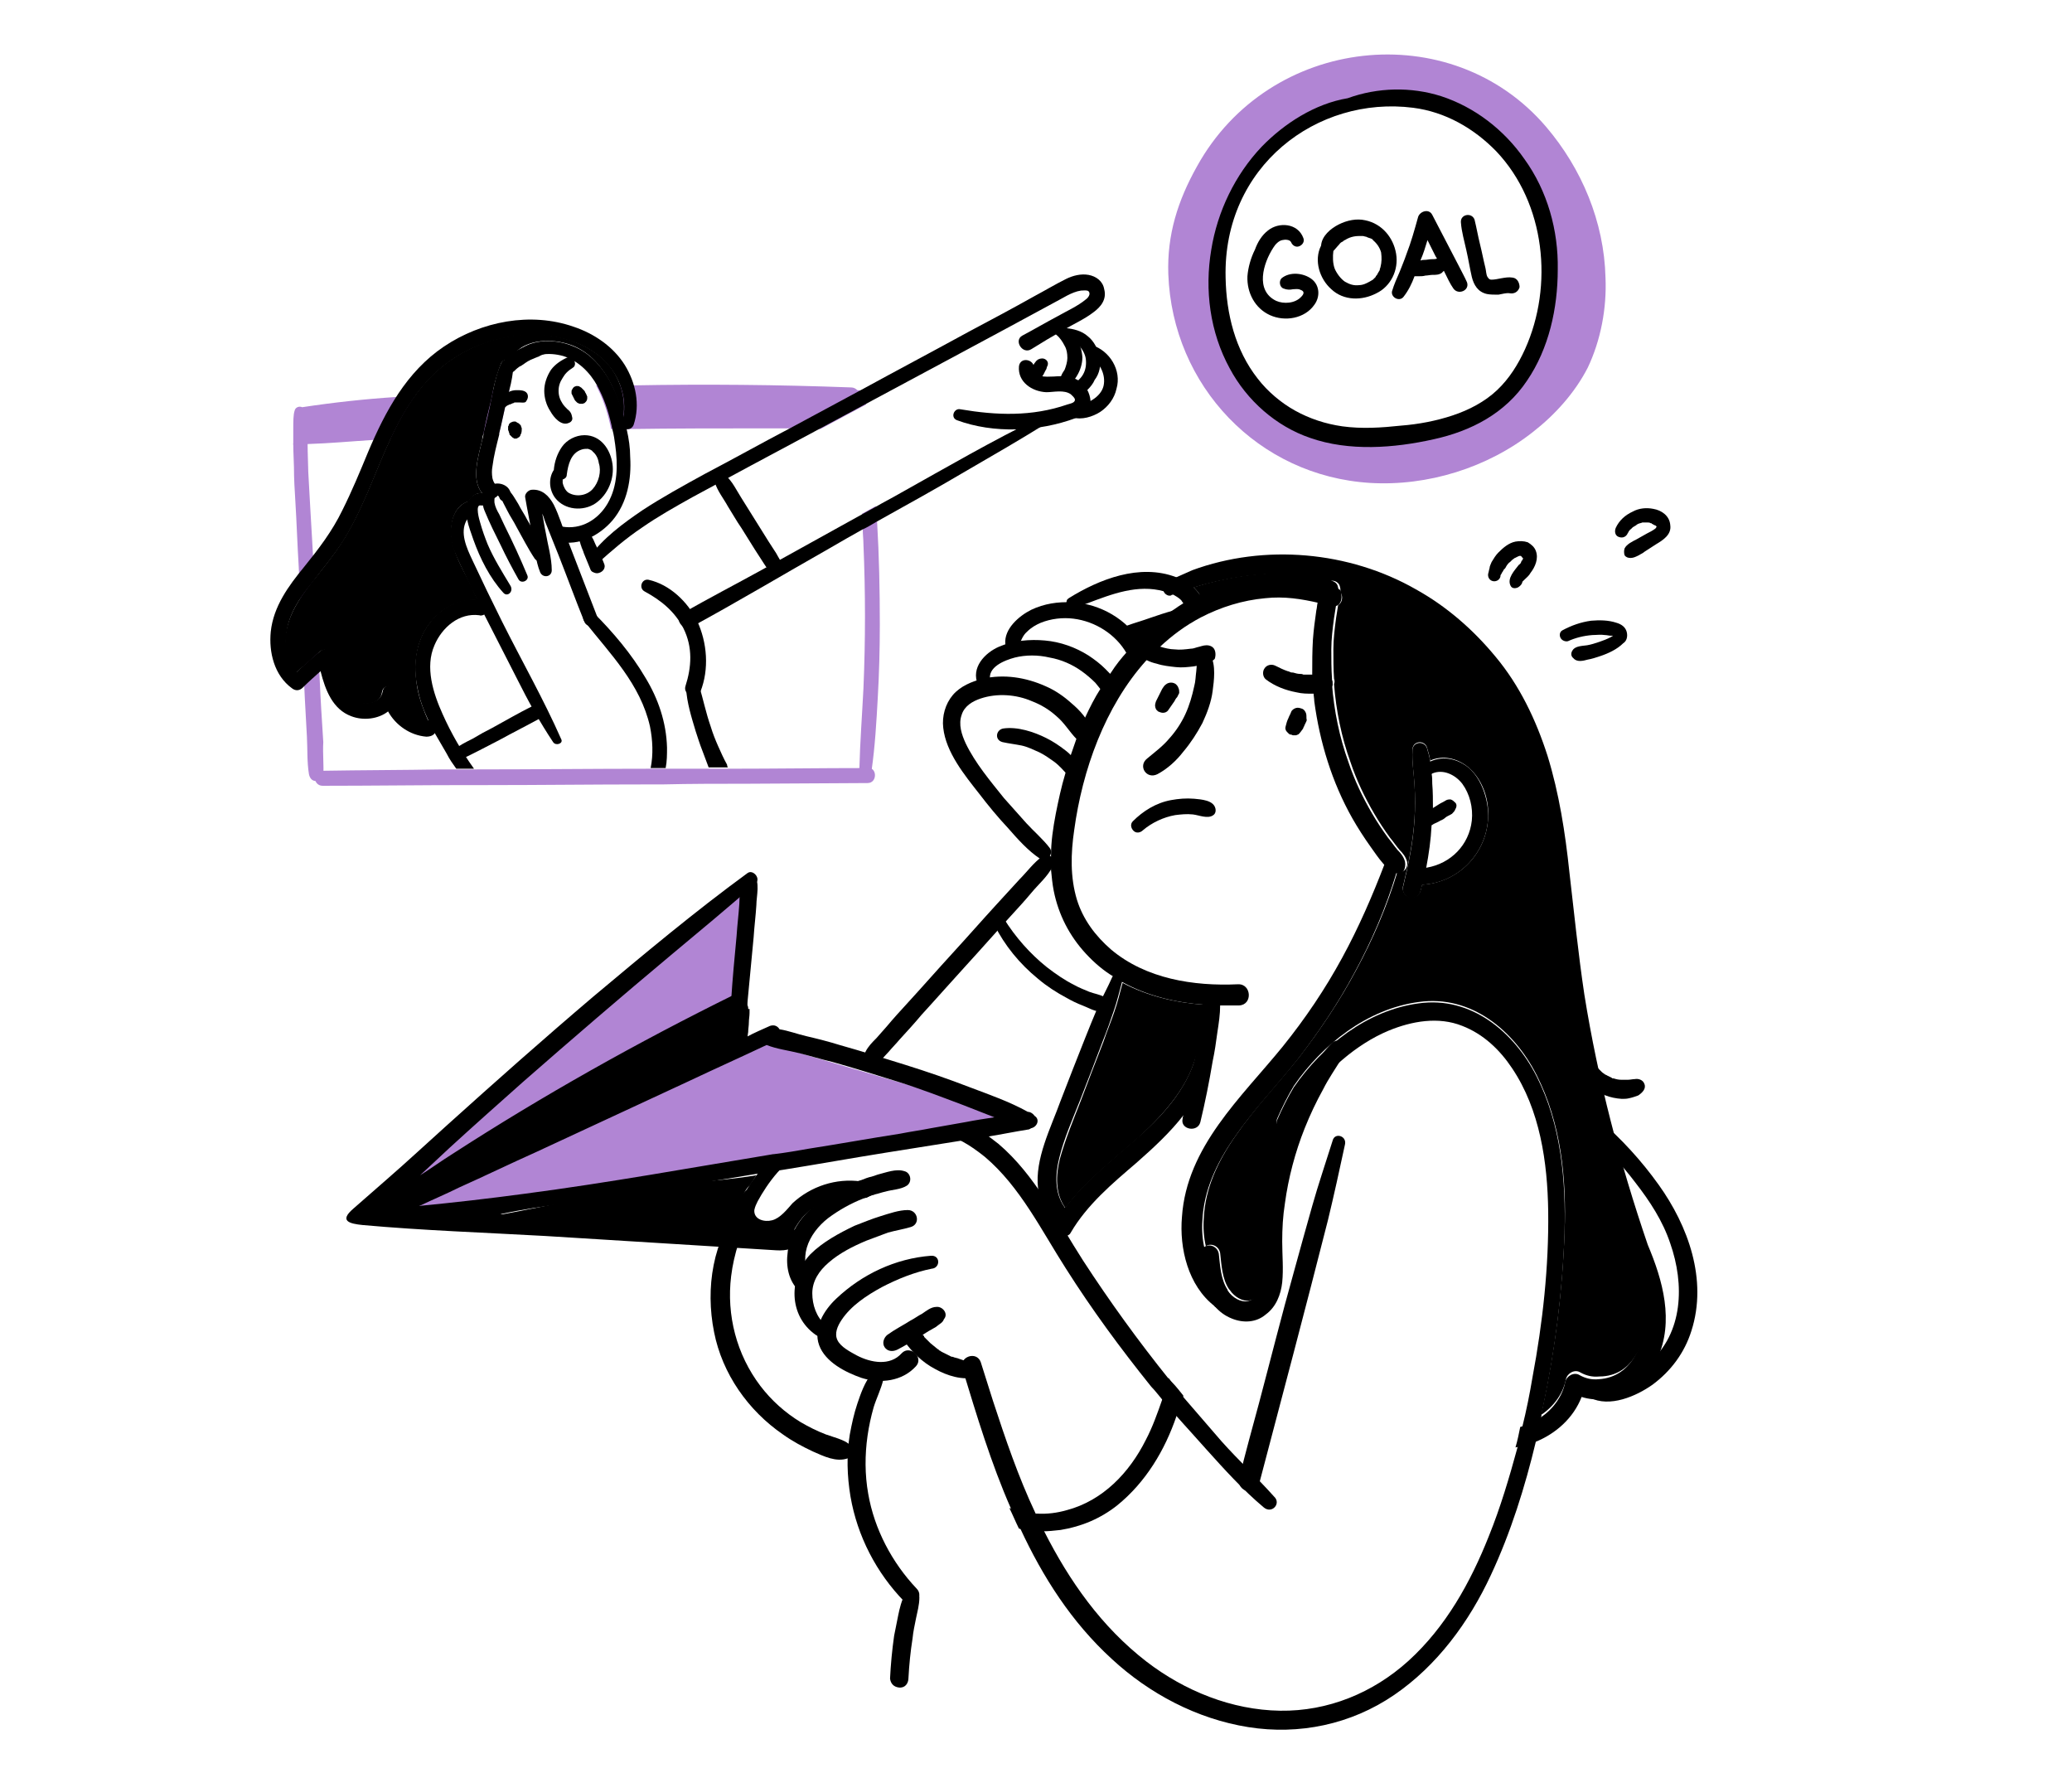 <svg width="360" height="308" viewBox="0 0 360 308" fill="none" xmlns="http://www.w3.org/2000/svg">
<path d="M242.568 151.679C241.738 151.442 241.027 150.849 240.316 150.02C239.487 149.072 238.776 148.005 238.183 147.176C236.998 145.517 235.932 143.858 234.984 142.199C231.429 135.918 229.296 128.927 228.348 121.817C228.348 121.343 228.229 120.869 228.229 120.395C228.111 119.328 227.992 118.143 227.992 117.077C227.992 115.062 227.992 113.166 228.111 111.152C228.229 109.493 228.466 107.716 228.703 106.057C228.822 105.583 228.822 105.109 228.94 104.635C229.177 103.568 229.414 102.502 230.007 101.672C230.125 101.435 230.362 101.198 230.599 101.08C231.192 100.606 232.14 101.08 232.377 101.672C232.495 102.028 232.614 102.502 232.495 102.857C232.495 103.45 232.377 103.924 232.258 104.516C232.258 104.753 232.14 104.99 232.14 105.109C232.021 105.82 231.903 106.531 231.784 107.36C231.547 109.138 231.31 111.033 231.31 112.811C231.31 114.47 231.31 116.247 231.429 117.906C231.429 118.262 231.429 118.499 231.429 118.854C231.784 123.476 232.732 128.097 234.273 132.363C235.339 135.563 236.761 138.525 238.42 141.369C239.25 142.791 240.198 144.213 241.146 145.517C241.738 146.228 242.212 146.939 242.805 147.65C243.397 148.242 243.871 148.835 244.108 149.664C244.345 150.849 243.752 152.153 242.568 151.679Z" fill="black"/>
<path d="M232.258 105.227C232.021 105.346 231.666 105.346 231.429 105.346C230.718 105.109 229.888 104.99 229.177 104.753C226.096 104.042 223.134 103.568 219.816 103.924C215.905 104.279 212.113 105.464 208.677 107.242C205.951 108.664 203.581 110.441 201.448 112.456C200.619 113.167 199.908 113.996 199.078 114.826C191.968 122.765 188.058 133.785 186.636 144.213C186.043 148.242 185.925 152.39 187.11 156.3C188.176 159.737 190.309 162.581 193.035 164.951C199.078 170.046 207.373 171.35 215.076 170.994C217.446 170.876 217.683 174.549 215.313 174.668C214.246 174.668 213.18 174.668 212.113 174.668C211.165 174.668 210.217 174.668 209.269 174.549C204.292 174.194 199.315 173.009 195.049 170.639C194.575 170.402 193.983 170.046 193.509 169.691C191.731 168.624 190.191 167.321 188.65 165.662C185.806 162.581 183.91 158.907 183.081 154.76C182.844 153.575 182.725 152.271 182.607 151.086C182.607 150.257 182.607 149.546 182.607 148.716C182.607 146.228 182.962 143.858 183.436 141.369C183.91 138.999 184.384 136.748 185.095 134.378C185.451 133.311 185.688 132.245 186.043 131.178C186.399 130.112 186.754 129.164 187.11 128.097C187.584 126.912 188.058 125.846 188.532 124.661C189.361 122.883 190.191 121.224 191.257 119.566C191.494 119.092 191.731 118.736 192.087 118.262C192.324 117.788 192.679 117.314 193.035 116.84C193.864 115.537 194.812 114.352 195.879 113.167C196.471 112.337 197.182 111.626 197.893 110.915C197.893 110.915 197.893 110.915 198.012 110.797C199.908 108.901 202.041 107.123 204.411 105.583C204.885 105.227 205.359 104.99 205.833 104.635C206.662 104.161 207.61 103.687 208.558 103.213C209.032 102.976 209.506 102.739 210.099 102.502C213.535 101.08 217.327 100.132 221.119 100.013C224.2 99.895 227.4 100.25 230.362 101.317C231.073 101.554 231.784 101.909 232.495 102.265C232.614 102.383 232.732 102.383 232.851 102.502C233.325 103.687 233.088 104.872 232.258 105.227Z" fill="black"/>
<path d="M204.766 119.565C204.648 119.21 204.529 119.091 204.292 118.854C203.818 118.499 203.107 118.499 202.633 118.854C202.278 119.091 202.159 119.328 201.922 119.684C201.804 119.921 201.685 120.158 201.567 120.395C201.448 120.632 201.33 120.869 201.211 121.106C201.093 121.343 200.974 121.58 200.856 121.817C200.737 122.172 200.619 122.528 200.737 122.883C200.737 123.002 200.856 123.12 200.856 123.239C200.974 123.357 201.093 123.476 201.211 123.594C201.448 123.713 201.804 123.831 202.041 123.831C202.396 123.831 202.752 123.713 202.989 123.357C203.344 122.883 203.7 122.291 204.055 121.817C204.174 121.58 204.292 121.343 204.529 121.106C204.648 120.869 204.766 120.632 204.885 120.395C204.885 120.158 204.885 119.802 204.766 119.565Z" fill="black"/>
<path d="M226.926 123.95C226.807 123.594 226.57 123.239 226.215 123.12C225.859 123.002 225.504 122.883 225.148 123.002C224.793 123.12 224.437 123.357 224.319 123.713C224.2 124.068 223.963 124.424 223.845 124.779C223.608 125.253 223.489 125.727 223.371 126.201C223.252 126.557 223.371 126.912 223.608 127.149C223.726 127.268 223.726 127.268 223.845 127.386C223.963 127.505 224.082 127.623 224.319 127.623C224.437 127.623 224.556 127.742 224.674 127.742C224.793 127.742 225.03 127.742 225.148 127.742C225.267 127.742 225.385 127.623 225.504 127.623C225.741 127.505 225.859 127.268 225.978 127.149C226.096 127.031 226.215 126.794 226.333 126.675C226.452 126.557 226.452 126.32 226.57 126.201C226.689 125.846 226.926 125.49 227.044 125.135C226.926 124.661 227.044 124.305 226.926 123.95Z" fill="black"/>
<path d="M231.547 118.973C231.547 119.091 231.429 119.21 231.429 119.328C230.955 120.395 229.414 120.513 228.348 120.513C228.229 120.513 228.229 120.513 228.111 120.513C227.163 120.513 226.215 120.513 225.267 120.276C223.371 119.921 221.475 119.21 219.934 118.025C219.342 117.551 219.342 116.603 219.697 116.129C220.053 115.536 220.882 115.299 221.593 115.655C222.304 116.01 223.015 116.366 223.726 116.603C223.845 116.603 224.082 116.721 224.082 116.721C224.319 116.84 224.437 116.84 224.674 116.84C225.03 116.958 225.504 117.077 225.859 117.077C226.096 117.077 226.215 117.077 226.452 117.195H226.807C227.163 117.195 227.518 117.195 227.992 117.195C229.059 117.195 230.244 116.721 231.073 117.551C231.192 117.669 231.31 117.906 231.429 118.143C231.547 118.262 231.547 118.617 231.547 118.973Z" fill="black"/>
<path d="M211.047 112.93C210.81 112.337 210.217 112.1 209.625 112.1C209.032 112.1 208.558 112.337 207.966 112.456C207.61 112.574 207.255 112.693 206.899 112.693C205.951 112.811 205.003 112.93 204.055 112.811C203.344 112.811 202.278 112.574 201.567 112.337C200.737 112.1 199.434 111.508 198.604 111.863C198.012 112.1 197.656 112.693 197.893 113.285C198.249 114.47 199.908 115.063 200.974 115.3C202.041 115.655 203.226 115.774 204.292 115.892C205.359 116.011 206.307 115.892 207.373 115.774C208.558 115.537 210.099 115.418 211.047 114.47C211.165 114.233 211.284 113.522 211.047 112.93Z" fill="black"/>
<path d="M210.336 113.878C209.862 113.167 208.558 113.048 208.203 113.996C207.847 114.826 207.966 115.774 207.847 116.603C207.729 117.433 207.729 118.381 207.492 119.21C207.136 120.869 206.662 122.528 205.951 124.068C205.24 125.609 204.292 127.031 203.226 128.216C202.041 129.638 200.737 130.586 199.315 131.771C197.656 133.074 199.197 135.444 201.093 134.496C202.87 133.548 204.411 132.126 205.596 130.586C206.899 129.045 207.966 127.386 208.914 125.609C209.743 123.831 210.454 121.936 210.691 120.04C210.928 118.262 211.284 115.537 210.336 113.878Z" fill="black"/>
<path d="M211.165 140.421C210.81 138.999 208.677 138.881 207.492 138.762C206.07 138.644 204.766 138.762 203.463 138.999C200.856 139.473 198.604 140.895 196.827 142.673C196.353 143.147 196.471 143.858 196.945 144.332C197.419 144.806 198.13 144.687 198.604 144.213C200.145 142.91 202.159 141.962 204.174 141.606C205.122 141.488 206.188 141.369 207.255 141.488C208.321 141.606 209.862 142.317 210.81 141.606C211.165 141.369 211.284 140.895 211.165 140.421Z" fill="black"/>
<path d="M189.598 126.794C189.124 125.017 187.584 123.358 186.162 122.173C184.858 120.988 183.318 119.921 181.659 119.21C178.223 117.67 174.431 117.077 170.757 117.907C168.861 118.381 166.847 119.21 165.543 120.751C164.24 122.291 163.647 124.424 163.884 126.439C164.358 130.705 167.558 134.615 170.165 137.933C171.705 139.947 173.364 141.962 175.142 143.858C176.801 145.754 178.578 147.768 180.711 149.19C181.777 149.901 183.199 148.361 182.37 147.294C181.185 145.754 179.645 144.45 178.341 143.028C177.038 141.606 175.734 140.066 174.431 138.644C172.061 135.681 169.454 132.6 167.795 129.164C167.084 127.624 166.491 125.846 167.084 124.187C167.558 122.647 168.98 121.817 170.402 121.343C173.246 120.395 176.564 120.632 179.289 121.817C180.83 122.41 182.251 123.239 183.555 124.424C184.977 125.609 185.806 127.15 187.11 128.453C188.176 129.401 189.954 128.098 189.598 126.794Z" fill="black"/>
<path d="M187.702 133.074C187.465 132.482 186.873 132.008 186.399 131.534C185.925 131.06 185.569 130.704 185.095 130.349C184.029 129.519 182.962 128.808 181.777 128.216C179.645 127.149 176.801 126.202 174.312 126.557C173.009 126.794 172.772 128.571 174.194 128.927C175.26 129.164 176.327 129.282 177.512 129.519C178.578 129.756 179.526 130.23 180.593 130.704C181.541 131.178 182.37 131.771 183.2 132.363C183.673 132.719 184.029 133.074 184.384 133.43C184.858 133.904 185.214 134.378 185.688 134.733C186.754 135.918 188.413 134.615 187.702 133.074Z" fill="black"/>
<path d="M192.087 116.248C191.139 115.3 190.191 114.589 189.125 113.878C186.873 112.456 184.266 111.508 181.541 111.271C178.934 111.034 176.09 111.271 173.601 112.337C171.113 113.404 168.624 116.011 169.928 118.973C170.52 120.276 172.416 119.684 172.061 118.262C171.468 115.892 174.549 114.707 176.327 114.233C178.223 113.759 180.356 113.759 182.37 114.233C184.385 114.589 186.281 115.418 187.94 116.603C188.769 117.196 189.599 117.907 190.31 118.617C191.021 119.447 191.613 120.395 192.442 120.987C193.272 121.461 194.457 120.632 194.338 119.802C194.22 118.381 193.035 117.196 192.087 116.248Z" fill="black"/>
<path d="M198.367 111.863C195.879 107.597 191.139 104.872 186.28 104.635C183.792 104.516 181.422 104.872 179.171 105.938C177.038 107.005 174.431 109.256 174.668 111.863C174.786 113.048 176.445 113.522 176.919 112.337C177.393 111.389 177.63 110.441 178.46 109.73C179.171 109.019 180 108.545 180.83 108.19C182.607 107.479 184.622 107.242 186.517 107.479C190.309 107.953 193.864 110.204 195.76 113.522C196.827 115.181 199.434 113.522 198.367 111.863Z" fill="black"/>
<path d="M206.899 108.19C205.359 108.901 203.463 109.375 201.804 109.849C200.5 110.204 199.197 110.797 198.012 111.152C198.012 111.152 198.012 111.152 197.893 111.152C197.301 111.389 196.708 111.508 196.116 111.626C194.338 111.982 193.509 109.612 195.286 108.901C195.523 108.782 195.642 108.782 195.879 108.664C197.182 108.19 198.486 107.834 199.789 107.36C201.211 106.886 202.515 106.412 203.937 106.057C204.055 106.057 204.174 105.938 204.292 105.938C204.885 105.82 205.596 105.583 205.714 105.346C205.714 105.227 205.714 105.109 205.714 104.99C205.596 104.753 205.359 104.516 205.24 104.279C204.766 103.805 204.292 103.568 203.7 103.213C203.344 103.094 202.989 102.976 202.633 102.857C202.515 102.857 202.396 102.739 202.278 102.739C197.656 101.435 193.153 103.213 188.769 104.872C187.939 105.109 187.228 105.464 186.517 105.701C185.688 105.938 185.095 105.109 185.332 104.398C185.332 104.161 185.569 104.042 185.688 103.924C191.02 100.606 198.012 97.88 204.292 100.25C204.648 100.369 205.003 100.487 205.359 100.724C206.07 101.08 206.781 101.435 207.373 102.028C207.847 102.502 208.321 102.976 208.558 103.568C208.558 103.687 208.677 103.805 208.677 103.924C209.151 105.701 208.44 107.36 206.899 108.19Z" fill="black"/>
<path d="M287.953 236.05C285.701 240.908 280.013 244.345 274.799 242.686C273.377 246.359 270.296 249.085 266.741 250.507C265.675 250.981 264.49 251.218 263.305 251.455C263.66 250.27 263.897 249.085 264.134 247.9C265.438 247.544 266.623 246.952 267.689 246.241C269.822 244.819 271.481 242.567 271.955 240.079C272.192 239.013 273.496 238.302 274.444 238.894C275.51 239.487 276.577 239.723 277.762 239.605C283.805 239.249 286.057 232.851 285.701 227.637C285.464 224.2 284.398 221.001 283.331 217.683C282.146 214.365 281.08 211.047 280.013 207.61C275.866 193.983 272.785 180.118 270.889 166.017C269.23 153.219 268.874 139.829 263.897 127.742C259.513 116.959 251.218 108.308 240.672 103.45C230.007 98.591 218.157 98.71 207.136 102.146C205.951 102.502 204.885 102.857 203.7 103.331C203.581 103.331 203.581 103.331 203.463 103.45C202.989 103.568 202.633 103.331 202.396 103.094C201.922 102.502 201.804 101.554 202.633 101.198C203.107 100.961 203.463 100.724 203.937 100.487C205.003 100.013 206.07 99.539 207.136 99.065C219.697 94.444 234.391 95.747 246.004 102.383C251.337 105.346 255.958 109.375 259.868 114.115C264.016 119.091 266.86 125.016 268.874 131.297C270.889 137.814 271.955 144.687 272.666 151.442C273.496 158.552 274.207 165.662 275.273 172.772C277.643 187.584 281.435 202.041 286.294 216.261C288.901 222.423 290.915 229.533 287.953 236.05Z" fill="black"/>
<path d="M243.042 150.138C242.923 150.731 242.686 151.205 242.568 151.797C240.79 157.722 238.302 163.528 235.339 168.979C232.495 174.312 229.059 179.407 225.385 184.147C221.712 188.769 217.683 192.916 214.365 197.775C211.402 202.041 209.151 206.781 208.914 211.995C208.795 213.654 208.914 215.313 209.269 216.853C209.862 219.697 211.165 222.185 213.298 224.318L213.417 224.437C213.535 224.555 213.654 224.792 213.772 224.911C214.483 226.451 212.706 228.11 211.165 227.044C211.165 227.044 211.047 227.044 211.047 226.925C206.425 223.37 204.885 216.853 205.359 211.402C206.188 199.197 215.668 190.665 222.897 181.777C226.807 176.919 230.244 171.823 233.206 166.372C236.05 161.158 238.42 155.708 240.553 150.138C240.672 149.901 240.79 149.546 240.909 149.309C241.264 147.887 243.397 148.716 243.042 150.138Z" fill="black"/>
<path d="M248.966 140.421C248.966 141.014 248.966 141.606 248.848 142.317C248.848 142.673 248.848 143.028 248.729 143.384C248.611 145.872 248.255 148.361 247.781 150.849C247.544 151.797 247.307 152.864 247.07 153.812C246.952 154.167 246.952 154.404 246.833 154.76C246.715 155.234 246.359 155.826 245.767 155.945C245.174 156.063 244.701 156.063 244.227 155.589C243.871 155.234 243.634 154.641 243.753 154.167C244.7 150.257 245.53 146.346 245.767 142.317C245.885 140.303 245.885 138.407 245.767 136.392C245.648 134.378 245.293 132.363 245.412 130.349C245.412 128.927 247.307 128.571 247.9 129.875C248.137 130.704 248.374 131.415 248.492 132.245C248.611 132.956 248.729 133.667 248.729 134.378C248.848 134.97 248.848 135.563 248.848 136.155C248.966 137.577 248.966 138.999 248.966 140.421Z" fill="black"/>
<path d="M258.565 141.725C258.446 148.124 253.469 153.338 247.189 153.693H247.071C245.175 153.812 245.056 150.968 246.952 150.849C247.308 150.849 247.663 150.849 247.9 150.731C252.047 150.02 255.247 146.82 255.721 142.554C255.958 140.303 255.365 137.933 254.062 136.156C252.877 134.615 250.744 133.549 248.848 134.378C248.73 134.497 248.611 134.497 248.374 134.615C247.545 135.089 246.36 133.904 247.189 133.193C247.663 132.838 248.137 132.482 248.611 132.245C250.744 131.297 253.232 131.771 255.247 133.43C257.38 135.326 258.565 138.763 258.565 141.725Z" fill="black"/>
<path d="M252.877 139.473C252.64 139.236 252.403 138.999 252.047 138.881C251.692 138.881 251.455 138.881 251.099 139.118C250.744 139.355 250.388 139.473 250.033 139.71C249.677 139.947 249.44 140.066 249.085 140.303C248.729 140.54 248.374 140.777 248.018 141.132C247.9 141.251 247.781 141.369 247.544 141.488C247.307 141.725 247.308 141.843 247.426 141.606L247.307 141.725C247.189 141.843 247.189 141.843 247.071 141.962C246.834 142.199 246.715 142.791 246.952 143.147C247.189 143.502 247.663 143.621 248.018 143.502C248.137 143.502 248.256 143.384 248.374 143.384C248.492 143.384 248.492 143.384 248.492 143.384C248.729 143.384 248.966 143.265 249.085 143.147C249.559 142.91 249.914 142.791 250.27 142.554C250.625 142.436 250.981 142.199 251.218 141.962C251.573 141.725 251.929 141.606 252.284 141.369C252.521 141.132 252.758 140.895 252.877 140.54C253.114 140.184 253.114 139.71 252.877 139.473Z" fill="black"/>
<path d="M211.995 173.72C211.995 174.075 211.995 174.312 211.995 174.667C211.995 176.208 211.758 177.748 211.521 179.289C211.284 181.066 211.047 182.725 210.691 184.384C210.099 187.939 209.388 191.494 208.558 194.931C208.084 196.827 205.003 196.234 205.477 194.338C205.477 194.101 205.596 193.864 205.596 193.627C206.425 190.428 207.018 187.11 207.61 183.91C207.729 183.318 207.847 182.725 207.847 182.251C207.847 182.014 207.966 181.777 207.966 181.659C208.084 181.066 208.203 180.474 208.203 180C208.321 179.526 208.321 179.17 208.44 178.696C208.677 177.393 208.795 175.971 209.032 174.549C209.151 174.194 209.151 173.838 209.269 173.483C209.862 172.061 211.995 172.179 211.995 173.72Z" fill="black"/>
<path d="M271.837 214.246C271.481 224.437 270.178 234.747 268.045 244.701C267.926 245.175 267.808 245.53 267.808 246.004C267.452 247.426 267.215 248.848 266.86 250.389C264.964 258.328 262.475 266.268 259.039 273.614C255.247 281.791 249.677 289.375 242.212 294.47C234.747 299.566 225.741 301.462 216.853 300.04C207.966 298.618 199.671 294.233 193.153 288.19C186.162 281.791 181.185 273.97 177.275 265.557C176.682 264.372 176.208 263.187 175.616 262.002C172.179 254.181 169.691 245.886 167.202 237.709C166.61 235.695 169.691 234.628 170.402 236.643C171.113 238.894 171.824 241.146 172.535 243.397C174.668 249.915 176.919 256.551 179.882 262.831C180.356 263.898 180.83 264.964 181.422 266.031C185.807 274.681 191.376 282.62 199.197 288.664C205.833 293.759 214.009 297.077 222.423 297.196C230.718 297.314 238.539 294.115 244.701 288.545C251.218 282.62 255.484 274.918 258.683 266.86C260.698 261.883 262.238 256.669 263.66 251.455C264.016 250.27 264.253 249.085 264.49 247.9C265.201 245.056 265.793 242.094 266.267 239.25C268.045 229.77 269.111 220.053 268.993 210.454C268.874 201.923 267.571 192.798 262.712 185.57C260.579 182.37 257.735 179.645 254.062 178.223C249.914 176.564 245.293 177.393 241.264 179.052C238.42 180.237 235.695 182.015 233.325 184.029C229.533 187.229 226.57 191.258 224.319 195.642C224.082 196.235 223.608 196.353 223.134 196.353C222.304 196.353 221.475 195.405 221.949 194.457C222.778 192.561 223.726 190.665 224.793 188.888C229.77 181.659 237.591 175.497 246.478 174.312C255.602 173.009 263.068 179.289 266.978 186.992C271.244 195.405 272.074 205.004 271.837 214.246Z" fill="black"/>
<path d="M231.547 198.13C230.362 201.922 229.059 205.714 227.992 209.506C226.926 213.298 225.859 217.09 224.793 221.001C222.66 228.585 220.764 236.169 218.749 243.752C217.564 248.137 216.379 252.403 215.313 256.787C214.72 259.039 218.157 260.105 218.749 257.854C222.778 242.568 226.807 227.4 230.718 211.995C231.784 207.61 232.732 203.226 233.68 198.841C234.036 197.301 231.903 196.708 231.547 198.13Z" fill="black"/>
<path d="M219.579 261.883C215.905 258.802 212.706 255.247 209.506 251.692C207.847 249.796 206.07 247.9 204.411 246.004C203.581 245.056 202.87 244.108 202.041 243.279C201.33 242.449 200.737 241.62 200.026 240.909C194.694 234.273 189.717 227.518 185.214 220.408C180.948 213.772 177.275 206.188 171.113 200.975C169.928 200.027 168.624 199.079 167.321 198.368C165.543 197.42 163.647 196.59 161.751 196.116C163.766 195.761 165.78 195.405 167.795 195.05C169.217 195.761 170.639 196.59 171.942 197.538C172.416 197.894 172.89 198.249 173.483 198.723C179.882 204.174 183.673 211.995 188.176 218.986C192.798 226.096 197.775 232.969 203.107 239.605C203.344 239.842 203.463 240.079 203.7 240.316C204.292 241.027 204.885 241.738 205.477 242.568C207.729 245.175 209.98 247.782 212.232 250.389C215.194 253.707 218.394 256.669 221.356 259.987C222.66 261.172 221.001 263.068 219.579 261.883Z" fill="black"/>
<path d="M169.572 236.879C168.624 236.642 167.558 236.405 166.61 236.05C166.373 235.931 166.136 235.931 165.78 235.813C165.543 235.694 165.425 235.694 165.306 235.694C164.832 235.457 164.358 235.22 163.884 234.983C163.647 234.865 163.41 234.746 163.292 234.628C163.173 234.628 163.055 234.509 163.055 234.391C163.055 234.391 163.055 234.391 162.936 234.391C162.462 234.035 162.107 233.68 161.633 233.324C161.277 232.969 160.922 232.613 160.566 232.258C160.566 232.258 160.566 232.258 160.566 232.139C160.448 232.021 160.329 231.902 160.211 231.784C160.092 231.547 159.855 231.31 159.737 231.073C159.263 230.362 158.196 230.125 157.485 230.599C156.774 231.073 156.537 232.139 157.011 232.85C158.433 234.865 160.211 236.642 162.462 237.827C164.595 239.012 167.202 239.842 169.691 239.249C170.165 239.131 170.52 238.538 170.52 238.064C170.52 237.353 170.046 236.998 169.572 236.879Z" fill="black"/>
<path d="M161.751 218.157C155.589 218.631 149.783 221.356 145.28 225.622C143.147 227.637 141.251 230.718 142.317 233.68C143.384 236.643 146.939 238.42 149.664 239.368C152.982 240.435 156.774 239.961 159.144 237.354C160.566 235.813 158.078 233.562 156.656 235.102C154.641 237.354 151.323 236.761 148.835 235.458C147.768 234.865 146.109 234.036 145.517 232.851C144.924 231.666 145.517 230.362 146.228 229.296C147.887 226.807 150.612 225.03 153.219 223.608C155.945 222.186 158.907 221.001 161.87 220.408C163.41 220.29 163.41 218.038 161.751 218.157Z" fill="black"/>
<path d="M162.699 227.044C161.751 227.044 160.922 227.755 160.211 228.229C159.5 228.585 158.907 229.059 158.196 229.414C156.893 230.244 155.471 230.955 154.167 231.903C153.575 232.377 153.219 233.325 153.693 234.036C154.167 234.747 154.997 234.865 155.826 234.51C157.248 233.799 158.552 232.969 159.855 232.14C160.566 231.784 161.159 231.31 161.87 230.955C162.225 230.718 162.581 230.599 162.818 230.362C162.936 230.244 163.173 230.125 163.292 230.007C163.647 229.77 163.884 229.533 164.003 229.177C164.832 228.229 163.766 226.926 162.699 227.044Z" fill="black"/>
<path d="M157.722 210.217C156.182 210.217 154.523 210.81 152.982 211.284C151.442 211.758 150.02 212.35 148.479 212.943C145.754 214.246 142.91 215.787 140.777 217.92C136.985 221.949 136.985 228.585 141.725 231.902C143.028 232.85 144.569 231.191 143.384 230.125C141.843 228.822 141.132 226.689 141.132 224.674C141.132 222.541 142.317 220.764 143.976 219.342C145.872 217.683 148.242 216.498 150.494 215.55C151.797 215.076 152.982 214.602 154.286 214.128C155.589 213.772 157.011 213.535 158.196 213.18C159.974 212.706 159.5 210.217 157.722 210.217Z" fill="black"/>
<path d="M157.604 205.951C156.537 206.662 154.997 206.662 153.812 207.018C153.219 207.136 152.627 207.373 152.034 207.492C151.442 207.61 150.968 207.847 150.494 208.084C150.375 208.084 150.138 208.203 150.02 208.203C147.887 209.032 145.754 210.217 143.858 211.639C142.199 212.943 140.777 214.72 140.184 216.735C139.592 218.749 139.947 220.764 140.895 222.66C141.606 223.963 140.066 225.385 138.881 224.319C136.985 222.541 136.511 219.934 136.866 217.446C136.866 217.209 136.985 216.972 136.985 216.735C137.103 215.905 137.34 215.076 137.696 214.365C138.407 212.706 139.592 211.165 140.895 209.98C141.014 209.862 141.132 209.743 141.251 209.743C141.843 209.269 142.554 208.677 143.147 208.321C144.687 207.255 146.346 206.425 148.124 205.596C148.598 205.359 149.19 205.122 149.664 205.003C150.257 204.766 150.849 204.529 151.442 204.411C151.797 204.292 152.153 204.174 152.508 204.055C153.93 203.7 155.708 202.989 157.13 203.463C158.196 203.7 158.552 205.24 157.604 205.951Z" fill="black"/>
<path d="M285.938 227.518C285.701 224.082 284.635 220.882 283.568 217.564C282.383 214.246 281.317 210.928 280.25 207.492C276.103 193.864 273.022 180 271.126 165.899C269.467 153.101 269.111 139.71 264.134 127.623C259.75 116.84 251.455 108.189 240.909 103.331C230.244 98.473 218.394 98.591 207.373 102.028C207.847 102.502 208.321 102.976 208.558 103.568C209.032 103.331 209.506 103.094 210.099 102.857C213.535 101.435 217.327 100.487 221.119 100.369C224.2 100.25 227.4 100.606 230.362 101.672C230.481 101.435 230.718 101.198 230.955 101.08C231.547 100.606 232.495 101.08 232.732 101.672C232.851 102.028 232.969 102.502 232.851 102.857C233.443 103.568 233.206 104.753 232.495 105.109C232.377 105.82 232.258 106.53 232.14 107.36C231.903 109.137 231.666 111.033 231.666 112.811C231.666 114.47 231.666 116.247 231.784 117.906C231.903 118.262 231.903 118.499 231.784 118.854C232.14 123.476 233.088 128.097 234.628 132.363C235.695 135.563 237.117 138.525 238.776 141.369C239.605 142.791 240.553 144.213 241.501 145.517C242.094 146.228 242.567 146.939 243.16 147.65C243.752 148.242 244.226 148.835 244.463 149.664C244.7 150.612 243.989 151.797 242.804 151.442C241.027 157.367 238.539 163.173 235.576 168.624C232.732 173.956 229.296 179.052 225.622 183.792C221.949 188.413 217.92 192.561 214.602 197.419C211.639 201.685 209.388 206.425 209.151 211.639C209.032 213.298 209.151 214.957 209.506 216.498C210.336 215.905 211.758 216.379 211.995 217.683C212.232 219.816 212.35 222.186 213.535 223.963L213.654 224.082C213.772 224.2 213.891 224.437 214.009 224.556C214.957 225.622 216.379 226.333 217.683 225.741C219.223 224.911 219.697 222.897 219.697 221.356C219.816 219.223 219.579 217.209 219.579 215.076C219.697 210.928 220.171 206.899 221.119 202.87C221.712 200.619 222.304 198.367 223.134 196.116C222.304 196.116 221.475 195.168 221.949 194.22C222.778 192.324 223.726 190.428 224.793 188.65C229.77 181.422 237.591 175.26 246.478 174.075C255.602 172.771 263.068 179.052 266.978 186.754C271.244 195.168 272.192 204.766 271.837 214.009C271.481 224.2 270.178 234.509 268.045 244.463C267.926 244.937 267.808 245.293 267.808 245.767C269.941 244.345 271.6 242.093 272.074 239.605C272.311 238.538 273.614 237.827 274.562 238.42C275.629 239.012 276.695 239.249 277.88 239.131C283.924 239.131 286.294 232.732 285.938 227.518ZM247.07 153.693C246.952 154.049 246.952 154.286 246.833 154.641C246.715 155.115 246.359 155.708 245.767 155.826C245.174 155.945 244.7 155.945 244.226 155.471C243.871 155.115 243.634 154.523 243.752 154.049C244.7 150.138 245.53 146.228 245.767 142.199C245.885 140.184 245.885 138.288 245.767 136.274C245.648 134.259 245.293 132.245 245.411 130.23C245.411 128.808 247.307 128.453 247.9 129.756C248.137 130.586 248.374 131.297 248.492 132.126C250.625 131.178 253.114 131.652 255.128 133.311C257.498 135.326 258.683 138.644 258.565 141.725C258.446 148.124 253.469 153.338 247.07 153.693Z" fill="black"/>
<path d="M233.917 182.607C233.68 183.081 233.443 183.555 233.088 183.91C232.021 185.688 230.836 187.347 229.888 189.243C228.703 191.376 227.637 193.627 226.689 195.997C225.03 200.145 223.845 204.648 223.252 209.032C222.897 211.284 222.778 213.417 222.778 215.668C222.778 218.038 223.015 220.408 222.778 222.778C222.541 224.911 221.712 227.044 219.934 228.348C218.275 229.77 216.024 229.888 214.009 229.059C212.824 228.585 211.876 227.874 211.047 226.926C209.032 224.556 208.558 221.119 208.558 218.038C208.558 217.327 208.795 216.972 209.269 216.616C210.099 216.024 211.521 216.498 211.758 217.801C211.995 219.934 212.113 222.304 213.298 224.082C213.298 224.082 213.298 224.082 213.298 224.2C213.417 224.319 213.535 224.556 213.654 224.674C214.602 225.741 216.024 226.452 217.327 225.859C218.868 225.03 219.342 223.015 219.342 221.475C219.46 219.342 219.223 217.327 219.223 215.194C219.342 211.047 219.816 207.018 220.764 202.989C221.356 200.737 221.949 198.486 222.778 196.234C223.371 194.575 224.082 192.916 224.793 191.376C226.57 187.821 228.703 183.91 231.547 181.066C232.851 180.237 234.628 181.303 233.917 182.607Z" fill="black"/>
<path d="M205.596 242.449C205.596 242.686 205.477 242.923 205.359 243.16C205.122 244.108 204.766 245.056 204.411 246.004C202.396 251.929 199.078 257.498 194.101 261.527C191.257 263.779 187.939 265.201 184.266 265.793C183.199 265.912 182.133 266.03 181.066 266.03C179.645 266.03 178.341 265.912 177.038 265.556C176.445 264.371 175.971 263.186 175.379 262.001C176.801 262.357 178.104 262.831 179.526 262.949C179.763 262.949 180 262.949 180.119 262.949C181.896 263.068 183.673 262.831 185.332 262.357C191.613 260.698 196.234 255.839 199.078 250.152C200.263 247.9 201.093 245.53 201.922 243.16C202.278 242.212 202.515 241.264 202.752 240.198C202.87 239.961 202.87 239.605 202.989 239.368C203.226 239.605 203.344 239.842 203.581 240.079C204.411 240.909 205.003 241.738 205.596 242.449Z" fill="black"/>
<path d="M129.875 152.982L63.397 209.862C63.397 209.862 70.27 210.928 71.336 210.81C72.403 210.691 160.448 198.131 168.506 196.827C176.564 195.524 179.052 194.694 179.052 194.694L138.999 182.963L133.548 179.763L127.979 182.607L129.875 152.982Z" fill="#B185D4"/>
<path d="M129.993 175.142C129.993 175.023 129.993 174.905 129.875 174.668C129.875 174.786 129.875 174.786 129.875 174.549C129.756 173.246 127.979 173.127 127.623 174.431C127.623 174.549 127.623 174.549 127.623 174.431C127.623 174.549 127.505 174.668 127.505 174.786C127.505 174.905 127.386 175.023 127.386 175.142C127.268 175.379 127.268 175.734 127.268 175.971C127.149 176.445 127.149 177.038 127.149 177.512C127.149 178.104 127.031 178.578 127.031 179.171C127.031 179.763 126.794 180.474 126.912 181.067C127.031 181.778 127.505 182.37 128.216 182.37C128.927 182.37 129.519 181.896 129.756 181.185C129.875 180.593 129.875 179.882 129.993 179.289C129.993 178.697 130.112 178.223 130.112 177.63C130.112 177.038 130.23 176.564 130.23 175.971C130.23 175.734 130.23 175.497 130.23 175.26C129.993 175.379 129.993 175.26 129.993 175.142Z" fill="black"/>
<path d="M179.763 193.865C179.526 193.509 179.052 193.154 178.578 193.154C175.379 191.376 171.942 190.191 168.506 188.888C164.832 187.466 161.04 186.162 157.248 184.977C153.456 183.792 149.664 182.607 145.872 181.541C143.976 180.948 142.08 180.474 140.066 180C138.525 179.645 136.985 179.052 135.444 178.815C135.089 178.223 134.496 177.986 133.785 178.223C132.482 178.815 131.06 179.408 129.756 180.119C128.808 180.593 127.86 181.067 126.794 181.422C111.389 188.651 95.984 195.879 80.461 203.108C78.802 203.819 77.143 204.648 75.602 205.359C80.461 202.278 85.438 199.079 90.415 196.116C98.473 191.258 106.649 186.636 114.944 182.252C119.566 179.763 124.305 177.512 129.164 175.26C129.875 174.905 129.993 173.838 129.638 173.246C129.164 172.535 128.334 172.416 127.623 172.772C110.797 181.067 94.325 190.31 78.565 200.501C76.669 201.686 74.891 202.989 72.995 204.174C74.773 202.515 76.432 200.975 78.209 199.316C82.357 195.524 86.623 191.732 90.889 187.94C99.421 180.474 107.953 173.127 116.603 165.899C121.58 161.751 126.438 157.722 131.297 153.456C132.245 152.627 130.823 150.968 129.875 151.679C120.632 158.433 111.863 165.78 103.094 173.127C94.444 180.474 86.03 187.94 77.617 195.524C74.18 198.605 70.625 201.923 67.07 205.004C65.174 206.662 63.279 208.321 61.383 209.98C58.894 212.113 60.672 212.587 63.041 212.824C73.588 213.772 84.134 214.128 94.681 214.72C108.071 215.55 121.461 216.379 134.852 217.209C136.511 217.327 138.762 216.972 138.881 215.313C138.999 214.483 138.288 213.654 137.459 213.298C136.629 212.943 135.8 212.943 134.852 212.824C126.675 212.824 118.381 212.232 110.086 211.995C105.938 211.876 101.791 211.758 97.762 211.521C94.444 211.402 90.059 211.995 86.978 210.928C94.562 209.269 102.62 208.677 110.323 207.373C117.314 206.189 124.424 205.122 131.415 203.937C132.956 203.7 134.496 203.463 136.037 203.226C141.962 202.278 147.887 201.212 153.812 200.264C158.315 199.553 162.818 198.842 167.202 198.131C168.743 197.894 170.283 197.657 171.824 197.42C174.075 197.064 176.327 196.59 178.578 196.235C178.815 196.235 178.934 196.116 179.171 195.998C180.237 195.761 180.711 194.457 179.763 193.865ZM167.795 194.931C165.78 195.287 163.766 195.642 161.751 195.998C159.974 196.353 158.196 196.59 156.419 196.946C151.086 197.775 145.872 198.723 140.54 199.553C138.525 199.908 136.511 200.264 134.496 200.501H134.378C120.04 202.871 105.701 205.478 91.244 207.373C85.082 208.203 78.92 208.914 72.758 209.506C72.877 209.506 72.995 209.388 73.114 209.388C75.365 208.321 77.617 207.373 79.75 206.307C84.253 204.293 88.637 202.16 93.14 200.145C102.028 195.998 110.797 191.969 119.684 187.821C124.187 185.688 128.69 183.674 133.193 181.541C134.97 182.252 136.985 182.489 138.881 182.963C140.777 183.437 142.673 184.029 144.687 184.503C148.479 185.57 152.271 186.755 156.063 187.94C159.855 189.125 163.529 190.547 167.321 191.969C169.098 192.68 170.994 193.391 172.772 194.102C171.231 194.339 169.572 194.576 167.795 194.931Z" fill="black"/>
<path d="M143.028 208.321C142.199 208.795 141.488 209.388 140.777 210.099C139.473 211.284 138.288 212.824 137.577 214.483C120.751 212.824 96.458 212.824 79.513 212.232C87.334 211.284 101.909 207.847 109.612 206.662C116.603 205.477 124.424 205.359 131.415 204.174C131.06 204.766 130.704 205.24 130.349 205.833C128.809 207.255 128.335 209.625 129.52 211.521C130.941 214.009 134.022 214.602 136.511 213.298C138.999 212.113 140.658 209.625 143.028 208.321Z" fill="black"/>
<path d="M152.034 207.492C151.442 207.61 150.968 207.847 150.494 208.084C147.768 207.492 144.924 207.847 142.436 209.151C142.08 209.388 141.606 209.625 141.251 209.862C139.355 211.165 137.933 213.061 135.918 214.128C133.43 215.431 130.467 214.72 128.927 212.35C127.742 210.454 128.216 208.084 129.756 206.662C130.112 206.07 130.467 205.477 130.823 205.003C131.771 203.7 132.719 202.515 133.904 201.33C135.918 200.974 137.933 200.619 139.947 200.382C136.511 200.974 133.193 205.833 131.652 208.677C131.415 209.151 131.178 209.625 131.06 210.217C130.941 211.876 132.837 212.35 134.141 211.995C135.563 211.639 136.748 210.099 137.696 209.032C140.895 206.07 145.28 204.648 149.546 205.24C149.901 205.24 150.257 205.359 150.612 205.359C150.849 205.359 150.968 205.477 151.205 205.477C152.271 205.477 152.39 206.781 152.034 207.492Z" fill="black"/>
<path d="M208.44 189.361C207.61 190.902 206.662 192.324 205.714 193.627C203.344 196.708 200.382 199.434 197.419 202.041C193.272 205.596 188.887 209.269 186.043 214.128C185.925 214.365 185.806 214.483 185.569 214.602C184.384 215.431 182.252 214.246 183.199 212.587C183.318 212.469 183.318 212.35 183.436 212.232C183.555 211.995 183.673 211.876 183.792 211.639C184.147 211.047 184.621 210.336 185.095 209.743C188.65 205.003 193.509 201.33 197.893 197.419C202.515 193.39 206.899 188.295 208.084 182.133C208.084 181.896 208.203 181.659 208.203 181.541C208.321 181.067 208.321 180.711 208.321 180.237C208.321 180.119 208.321 180 208.44 179.882C208.914 179.052 210.454 179.408 210.454 180.474C210.573 183.674 209.862 186.636 208.44 189.361Z" fill="black"/>
<path d="M181.185 148.716C179.644 149.783 178.46 151.442 177.156 152.745C175.853 154.167 174.549 155.589 173.246 157.011C170.639 159.855 168.15 162.699 165.543 165.543C162.936 168.387 160.448 171.231 157.841 174.075C156.537 175.497 155.234 176.919 154.049 178.341C153.456 179.052 152.864 179.644 152.271 180.355C151.56 181.066 150.849 181.777 150.375 182.725C149.783 184.029 151.205 185.214 152.39 184.621C153.219 184.147 153.812 183.318 154.404 182.725C154.997 182.014 155.708 181.303 156.3 180.592C157.604 179.17 158.907 177.748 160.092 176.326C162.699 173.483 165.188 170.639 167.795 167.795C170.402 164.951 172.89 162.107 175.497 159.263C176.801 157.841 178.104 156.419 179.289 154.997C180.474 153.575 182.014 152.271 182.844 150.612C183.673 149.309 182.251 148.005 181.185 148.716Z" fill="black"/>
<path d="M159.263 275.984C154.997 271.481 151.916 265.675 150.849 259.513C150.257 256.195 150.257 252.758 150.731 249.44C150.968 247.781 151.323 246.122 151.797 244.463C152.271 242.923 153.101 241.264 153.456 239.723C153.693 238.538 152.153 237.827 151.442 238.657C150.257 240.079 149.546 242.093 148.953 243.871C148.361 245.648 148.005 247.307 147.65 249.203C147.057 252.758 147.176 256.432 147.768 259.987C148.953 266.86 152.271 273.259 157.13 278.236C158.552 279.776 160.685 277.406 159.263 275.984Z" fill="black"/>
<path d="M157.248 276.932C156.656 277.999 156.3 279.421 156.063 280.606C155.826 281.791 155.589 282.976 155.352 284.161C154.997 286.649 154.76 289.138 154.641 291.626C154.76 292.456 155.234 293.048 156.182 293.167C157.248 293.285 157.841 292.456 157.841 291.508C157.959 289.256 158.196 286.886 158.552 284.635C158.67 283.45 158.907 282.383 159.144 281.198C159.381 280.013 159.737 278.828 159.737 277.525C159.737 276.103 157.841 275.984 157.248 276.932Z" fill="black"/>
<path d="M147.887 251.218C147.176 250.507 146.583 250.27 145.635 249.914C144.924 249.677 144.213 249.44 143.502 249.203C141.962 248.611 140.54 247.9 139.118 247.07C136.392 245.411 134.022 243.278 132.126 240.79C127.979 235.339 126.201 228.466 127.031 221.712C127.505 217.801 128.808 214.009 130.586 210.454C131.178 209.388 129.638 208.321 128.808 209.269C123.832 215.431 122.528 223.726 124.069 231.429C125.49 238.657 129.993 245.056 136.037 249.203C137.696 250.388 139.473 251.336 141.251 252.166C143.147 252.995 145.28 254.062 147.294 253.351C148.242 252.877 148.479 251.81 147.887 251.218Z" fill="black"/>
<path d="M209.269 174.549C209.032 175.853 208.914 177.275 208.677 178.697C208.558 179.171 208.558 179.526 208.44 180C208.321 180.119 208.321 180.237 208.321 180.356C208.321 180.83 208.203 181.185 208.203 181.659C208.203 181.896 208.084 182.133 208.084 182.252C206.899 188.414 202.396 193.391 197.893 197.538C193.509 201.448 188.65 205.122 185.096 209.862C183.318 207.373 183.437 204.174 184.148 201.33C185.096 197.894 186.518 194.457 187.821 191.139C189.124 187.703 190.428 184.266 191.731 180.948C192.324 179.171 193.035 177.512 193.627 175.734C194.22 174.075 194.575 172.416 195.049 170.757C199.315 173.009 204.174 174.194 209.269 174.549Z" fill="black"/>
<path d="M195.049 170.283C195.049 170.402 194.931 170.52 194.931 170.639C194.457 172.298 194.101 173.957 193.509 175.616C192.916 177.393 192.324 179.052 191.613 180.83C190.309 184.266 189.006 187.702 187.702 191.02C186.399 194.338 184.858 197.775 184.029 201.211C183.318 204.055 183.199 207.255 184.977 209.743C184.977 209.743 184.977 209.862 185.095 209.862C185.925 210.928 185.095 211.995 184.029 212.232C183.792 212.232 183.555 212.35 183.318 212.232C182.962 212.113 182.607 211.995 182.37 211.639C181.185 209.98 180.593 208.321 180.356 206.425C179.763 201.33 182.607 195.879 184.266 191.257C185.688 187.584 187.11 183.911 188.532 180.356C189.243 178.578 189.954 176.801 190.665 175.142C191.494 173.246 192.442 171.587 193.272 169.691C193.864 168.861 195.405 169.335 195.049 170.283Z" fill="black"/>
<path d="M285.701 188.295C285.464 187.584 284.635 187.347 284.042 187.466C283.687 187.466 283.213 187.584 282.857 187.584C282.62 187.584 282.383 187.584 282.146 187.584C282.028 187.584 281.909 187.584 281.791 187.584H281.672C281.198 187.584 280.724 187.466 280.369 187.347H280.25C280.132 187.347 280.132 187.347 280.013 187.229C279.776 187.11 279.539 186.992 279.302 186.873C279.184 186.873 279.184 186.755 279.065 186.755L278.828 186.636C278.71 186.518 278.473 186.399 278.354 186.281C278.236 186.162 277.999 185.925 277.88 185.807C277.762 185.688 277.525 185.451 277.525 185.451C276.932 184.74 276.577 184.029 276.34 183.2C275.984 182.015 273.97 182.37 274.088 183.674C274.207 184.622 274.325 185.451 274.681 186.281C275.155 187.229 275.629 187.94 276.34 188.651C277.762 190.072 279.776 190.783 281.791 190.902C282.265 190.902 282.62 190.902 283.094 190.783C283.687 190.665 284.279 190.428 284.635 190.309C285.346 189.836 286.057 189.124 285.701 188.295Z" fill="black"/>
<path d="M288.19 205.833C285.227 201.685 281.672 197.775 277.762 194.457C276.814 193.627 275.273 194.812 276.103 195.879C278.71 199.197 281.672 202.159 284.161 205.477C286.649 208.677 288.901 212.113 290.204 216.024C292.693 223.134 292.456 231.547 286.531 236.761C285.227 237.946 283.687 238.894 281.909 239.486C280.132 240.079 278.117 240.079 276.34 240.553C275.273 240.79 275.273 242.33 276.221 242.804C279.658 244.582 284.279 242.567 287.123 240.553C290.323 238.183 292.693 234.983 293.878 231.192C296.722 222.304 293.285 212.943 288.19 205.833Z" fill="black"/>
<path d="M191.968 173.245C191.139 172.771 190.191 172.653 189.243 172.297C188.413 171.942 187.465 171.586 186.636 171.112C184.977 170.283 183.437 169.217 181.896 168.032C178.934 165.662 176.445 162.818 174.431 159.618C173.72 158.552 172.179 159.618 172.772 160.685C174.549 164.24 177.156 167.439 180.356 170.046C181.896 171.349 183.555 172.416 185.332 173.364C186.162 173.838 187.11 174.312 188.058 174.667C189.006 175.023 189.954 175.615 191.02 175.734C192.561 175.971 193.39 174.075 191.968 173.245Z" fill="black"/>
<path d="M56.169 134.733C56.169 135.326 55.339 135.8 54.865 135.681C54.154 135.681 53.799 135.089 53.68 134.496C53.325 132.363 53.443 130.112 53.325 127.979C53.206 125.846 53.088 123.594 52.969 121.461C52.614 113.759 52.258 106.175 51.903 98.472C51.666 94.68 51.547 90.77 51.31 86.978C51.192 85.082 51.073 83.186 51.073 81.172C51.073 80.342 50.955 78.802 50.955 77.024C51.784 77.024 52.614 77.024 53.443 76.906C53.443 78.92 53.562 81.053 53.562 82.001C53.68 84.134 53.799 86.267 53.917 88.4C54.391 96.103 54.747 103.805 55.221 111.507C55.458 115.418 55.576 119.328 55.813 123.239C55.931 125.135 56.05 127.031 56.169 128.927C56.05 130.941 56.287 132.956 56.169 134.733Z" fill="#B185D4"/>
<path d="M150.731 136.037L129.875 136.155C124.898 136.155 120.039 136.155 115.063 136.274C114.115 136.274 113.285 136.274 112.337 136.274C103.094 136.274 93.851 136.392 84.727 136.392C83.66 136.392 82.475 136.392 81.409 136.392C72.995 136.392 64.463 136.511 56.05 136.511C54.391 136.511 54.154 133.904 55.931 133.904C62.923 133.785 69.914 133.785 76.787 133.667C77.617 133.667 78.446 133.667 79.276 133.667C80.342 133.667 81.29 133.667 82.357 133.667C92.666 133.667 102.857 133.548 113.167 133.548C113.996 133.548 114.944 133.548 115.774 133.548C118.262 133.548 120.75 133.548 123.239 133.548C124.305 133.548 125.372 133.548 126.557 133.548C134.615 133.548 142.673 133.43 150.731 133.43C152.39 133.193 152.508 136.037 150.731 136.037Z" fill="#B185D4"/>
<path d="M152.864 108.545C152.864 112.811 152.745 117.077 152.508 121.224C152.271 125.49 152.034 129.638 151.442 133.785C151.323 134.97 149.309 134.852 149.309 133.667C149.427 128.927 149.783 124.305 150.02 119.566C150.375 111.271 150.375 102.857 150.02 94.562C150.02 93.733 149.901 92.903 149.901 91.955C149.901 91.007 149.783 90.178 149.783 89.23C150.612 88.756 151.323 88.4 152.153 87.926C152.271 88.874 152.271 89.704 152.39 90.652C152.745 96.577 152.864 102.502 152.864 108.545Z" fill="#B185D4"/>
<path d="M85.793 67.781C86.741 67.781 87.571 67.663 88.519 67.663C88.4 68.255 88.163 68.966 88.045 69.559C87.571 71.455 87.215 73.351 86.741 75.247C85.793 75.247 84.845 75.365 84.016 75.365C79.631 75.484 75.247 75.721 70.862 75.958C69.914 75.958 68.966 76.076 68.018 76.195C66.952 76.313 65.885 76.313 64.819 76.432C61.027 76.669 57.235 77.024 53.443 77.143C52.614 77.143 51.784 77.261 50.955 77.261C50.955 76.313 50.955 75.365 50.955 74.536C50.955 73.232 50.955 72.047 51.192 71.336C51.31 70.744 52.021 70.507 52.495 70.744C57.946 69.914 63.397 69.322 68.848 68.966C70.033 68.848 71.218 68.729 72.284 68.729C72.64 68.729 72.995 68.729 73.232 68.611C77.38 68.255 81.527 68.018 85.793 67.781Z" fill="#B185D4"/>
<path d="M150.494 70.27C147.887 71.692 145.161 73.114 142.554 74.536C140.777 74.536 139.118 74.536 137.34 74.417C135.918 74.417 134.496 74.417 133.074 74.417C125.135 74.417 117.077 74.417 109.138 74.536C109.019 74.536 108.901 74.536 108.782 74.536H108.664C107.834 74.536 107.005 74.536 106.175 74.536C105.701 72.166 104.99 69.796 103.924 67.663C103.805 67.426 103.687 67.189 103.568 66.952C104.398 66.952 105.346 66.952 106.175 66.952C106.649 66.952 107.123 66.952 107.597 66.952C108.308 66.952 109.138 66.952 109.849 66.952C122.528 66.715 135.207 66.833 147.887 67.307C148.361 67.307 148.716 67.544 148.953 67.781C149.19 67.781 149.309 67.781 149.546 67.9C150.02 68.018 150.257 68.374 150.375 69.085C150.494 69.44 150.494 69.796 150.494 70.27Z" fill="#B185D4"/>
<path d="M96.103 128.927C93.733 125.372 91.718 121.699 89.822 117.907C87.926 114.233 86.03 110.441 84.134 106.768C84.134 106.649 84.016 106.649 84.016 106.531C83.66 105.82 83.305 104.99 82.949 104.279C82.357 103.094 81.764 101.909 81.29 100.843C80.461 99.065 79.513 97.288 78.802 95.392C77.854 92.666 78.091 88.282 81.29 87.097H81.409C82.594 86.741 83.305 88.282 82.357 88.993C81.764 89.467 81.409 89.941 81.053 90.415C79.868 92.548 81.053 95.155 82.12 97.406C83.779 100.961 85.438 104.398 87.215 107.953C90.652 114.826 94.444 121.462 97.525 128.453C97.88 129.164 96.577 129.638 96.103 128.927Z" fill="black"/>
<path d="M87.452 102.976C85.082 100.369 83.423 97.051 82.238 93.733C81.883 92.666 81.409 91.481 81.172 90.296C81.053 89.704 80.935 89.111 80.935 88.519C80.935 88.045 81.053 87.452 81.29 87.097C81.764 86.267 82.594 85.556 83.66 85.675C83.779 85.675 83.897 85.675 84.016 85.675C84.49 85.793 84.845 86.149 84.845 86.504C84.964 87.097 84.608 87.808 83.897 87.808C83.779 87.808 83.66 87.808 83.542 87.808C82.475 87.571 83.305 90.415 83.423 90.77C83.779 92.074 84.253 93.377 84.727 94.562C85.793 97.051 87.215 99.302 88.637 101.672C89.348 102.739 88.163 103.805 87.452 102.976Z" fill="black"/>
<path d="M91.6 99.895C90.415 97.051 89.111 94.207 87.689 91.363C87.334 90.652 87.097 90.059 86.741 89.348C86.386 88.756 86.03 88.045 85.912 87.334C85.912 86.978 85.793 86.267 86.267 86.149C86.504 86.03 86.623 86.149 86.741 86.386C87.097 87.571 88.756 87.097 88.756 86.03C88.756 84.371 86.741 83.542 85.319 84.253C83.66 85.201 83.542 87.334 84.253 88.874C85.082 90.889 86.03 92.785 86.978 94.681C87.926 96.695 88.993 98.71 90.059 100.606C90.533 101.554 92.074 100.843 91.6 99.895Z" fill="black"/>
<path d="M94.799 95.866C93.851 93.97 92.666 92.192 91.6 90.296C91.126 89.348 90.533 88.519 90.059 87.571C89.467 86.623 88.993 85.675 88.163 84.964C87.571 84.371 86.741 85.082 86.86 85.793C87.097 86.86 87.689 87.808 88.163 88.756C88.637 89.704 89.23 90.533 89.704 91.481C90.77 93.377 91.718 95.273 92.903 97.051C93.259 97.525 93.97 97.762 94.444 97.406C95.036 97.051 95.155 96.458 94.799 95.866Z" fill="black"/>
<path d="M103.805 107.242L98.591 93.733C97.762 91.719 97.169 89.585 96.221 87.689C95.392 86.149 94.207 84.964 92.429 85.082C91.837 85.082 91.126 85.793 91.244 86.386C91.6 88.519 92.074 90.652 92.429 92.903C92.903 95.036 93.022 97.406 93.851 99.421C94.325 100.487 95.866 100.25 95.866 99.065C95.866 96.932 95.155 94.562 94.799 92.429C94.562 91.363 94.444 90.296 94.207 89.23C94.444 89.704 94.562 90.178 94.681 90.534C95.51 92.548 96.221 94.444 97.051 96.458C98.591 100.369 100.013 104.279 101.554 108.071C102.146 109.375 104.398 108.664 103.805 107.242Z" fill="black"/>
<path d="M84.134 106.768C83.897 106.886 83.542 107.005 83.305 106.886C79.75 106.412 76.787 109.019 75.484 112.1C73.825 115.892 75.247 120.395 76.906 124.068C78.328 127.268 80.224 130.586 82.357 133.548C81.29 133.548 80.342 133.548 79.276 133.548C78.683 132.719 78.091 131.889 77.617 130.941C76.906 129.756 76.195 128.453 75.484 127.268C75.128 126.557 74.773 125.846 74.417 125.135C73.588 123.357 72.877 121.461 72.521 119.447C71.692 115.537 72.166 111.508 74.654 108.19C76.669 105.583 79.75 103.805 83.068 104.161C83.305 104.161 83.66 104.279 83.897 104.279C85.082 104.753 85.082 106.294 84.134 106.768Z" fill="black"/>
<path d="M115.892 129.875C115.892 131.06 115.892 132.245 115.655 133.43C114.826 133.43 113.878 133.43 113.048 133.43C113.522 131.06 113.404 128.571 112.93 126.202C111.271 118.855 106.057 113.641 101.554 107.953C100.724 107.005 102.383 105.701 103.213 106.531C106.531 109.849 109.73 113.641 112.1 117.67C114.352 121.343 115.774 125.491 115.892 129.875Z" fill="black"/>
<path d="M106.412 90.415C104.161 93.022 100.606 94.918 97.051 94.088C95.392 93.733 95.866 91.126 97.643 91.481C100.961 92.074 103.924 90.296 105.583 87.453C107.36 84.371 107.36 80.698 106.886 77.261C106.768 76.432 106.649 75.484 106.412 74.655C105.938 72.285 105.227 69.915 104.161 67.782C104.042 67.545 103.924 67.308 103.805 67.071C102.502 64.701 100.487 62.686 97.88 61.857C96.577 61.501 95.273 61.383 93.97 61.62C92.666 61.857 91.6 62.568 90.533 63.397C90.059 63.753 89.585 63.634 89.348 63.279C89.23 63.16 89.111 62.923 89.111 62.805C88.993 62.449 89.111 62.094 89.23 61.857C91.481 58.776 96.221 58.776 99.421 60.079C102.62 61.264 104.99 64.108 106.412 67.071C106.531 67.189 106.531 67.426 106.649 67.545C107.36 69.085 107.953 70.744 108.427 72.522C108.664 73.233 108.782 73.944 108.901 74.655C109.256 76.195 109.493 77.854 109.493 79.394C109.73 83.186 109.019 87.334 106.412 90.415Z" fill="black"/>
<path d="M90.652 74.536V74.417C90.652 74.299 90.533 74.18 90.533 74.062C90.533 73.943 90.415 73.825 90.415 73.825C90.178 73.588 90.059 73.469 89.941 73.469C89.822 73.351 89.704 73.351 89.585 73.232C89.467 73.232 89.348 73.232 89.348 73.232C89.23 73.232 89.111 73.232 88.874 73.351C88.756 73.351 88.756 73.469 88.637 73.469C88.519 73.588 88.4 73.706 88.4 73.825C88.4 73.943 88.282 74.062 88.282 74.062C88.282 74.299 88.282 74.417 88.282 74.654C88.282 74.773 88.4 74.891 88.4 75.01C88.4 75.128 88.519 75.247 88.519 75.365C88.519 75.365 88.519 75.365 88.519 75.484L88.637 75.602C88.756 75.721 88.874 75.839 88.993 75.958C89.111 76.076 89.23 76.076 89.348 76.195C89.467 76.195 89.585 76.195 89.585 76.195C89.704 76.195 89.822 76.195 89.941 76.076C90.059 76.076 90.059 75.958 90.178 75.958C90.296 75.839 90.415 75.721 90.415 75.602C90.415 75.484 90.533 75.365 90.533 75.365C90.652 75.01 90.652 74.773 90.652 74.536Z" fill="black"/>
<path d="M101.791 68.374C101.791 68.255 101.672 68.255 101.672 68.137C101.672 68.019 101.554 68.019 101.554 67.9C101.435 67.781 101.317 67.663 101.198 67.544C101.08 67.426 101.08 67.426 100.961 67.308C100.843 67.308 100.843 67.189 100.724 67.189C100.606 67.07 100.487 67.07 100.369 67.07C100.25 67.07 100.132 67.07 100.132 67.07C100.013 67.07 99.895 67.189 99.776 67.189C99.658 67.308 99.658 67.308 99.539 67.426C99.539 67.544 99.421 67.544 99.421 67.663C99.302 67.781 99.302 67.9 99.302 68.019C99.302 68.137 99.302 68.255 99.302 68.374C99.421 68.611 99.539 68.848 99.658 69.085C99.658 69.204 99.776 69.204 99.776 69.322C99.776 69.441 99.895 69.441 99.895 69.559C100.013 69.677 100.132 69.796 100.25 69.915C100.369 70.033 100.487 70.033 100.724 70.151C100.843 70.151 101.08 70.151 101.198 70.151C101.317 70.151 101.435 70.033 101.554 70.033C101.672 69.915 101.672 69.915 101.791 69.796C101.909 69.677 102.028 69.441 102.028 69.204V68.848C101.909 68.73 101.909 68.493 101.791 68.374Z" fill="black"/>
<path d="M98.591 62.093C97.525 62.567 96.458 63.278 95.747 64.226C95.036 65.293 94.562 66.596 94.562 67.9C94.562 69.085 94.918 70.388 95.629 71.455C96.221 72.521 97.525 74.062 98.828 73.469C99.184 73.351 99.539 72.995 99.421 72.521C99.302 71.81 99.065 71.455 98.591 71.099C98.236 70.744 97.999 70.507 97.762 70.151C97.288 69.44 97.051 68.729 97.051 67.9C97.051 67.07 97.288 66.359 97.762 65.648C97.999 65.293 98.117 65.056 98.473 64.7C98.828 64.345 99.184 64.108 99.539 63.871C100.369 63.397 99.658 61.738 98.591 62.093Z" fill="black"/>
<path d="M106.412 80.579C106.057 78.091 104.398 75.602 101.554 75.602C100.013 75.602 98.473 76.432 97.643 77.617C96.814 78.802 96.34 80.224 96.221 81.646C95.273 83.068 95.392 85.082 96.458 86.504C98.117 88.637 101.317 88.874 103.45 87.452C105.701 85.912 106.768 83.068 106.412 80.579ZM102.976 84.964C101.909 86.149 100.013 86.386 98.71 85.556C98.236 85.201 97.88 84.49 97.762 83.897C97.762 83.66 97.762 83.542 97.762 83.305C98.117 83.186 98.473 82.949 98.473 82.475C98.71 80.698 99.184 78.683 101.08 78.091C101.435 77.972 101.791 77.972 102.146 77.972C102.502 78.091 102.857 78.209 102.976 78.446C103.568 78.92 103.924 79.631 104.042 80.461C104.516 81.883 104.042 83.779 102.976 84.964Z" fill="black"/>
<path d="M95.155 59.842C94.562 59.842 93.851 59.723 93.259 59.723C92.548 59.723 91.837 59.842 91.244 60.197C90.652 60.434 89.941 60.79 89.348 61.145C88.756 61.501 88.163 61.975 87.689 62.567C87.215 63.041 87.215 63.752 87.689 64.226C88.045 64.7 88.874 64.937 89.348 64.463C89.585 64.226 89.822 63.989 90.178 63.752C90.296 63.634 90.296 63.634 90.415 63.634C90.533 63.515 90.652 63.515 90.77 63.397C91.007 63.278 91.244 63.041 91.481 62.923C91.6 62.804 91.718 62.804 91.837 62.686C91.955 62.686 92.074 62.567 92.074 62.567C92.311 62.449 92.666 62.33 92.903 62.212C93.14 62.093 93.259 62.093 93.496 61.975C93.614 61.975 93.733 61.856 93.733 61.856C94.207 61.619 94.799 61.382 95.392 61.382C95.747 61.382 96.103 61.027 96.103 60.553C95.866 60.079 95.51 59.842 95.155 59.842Z" fill="black"/>
<path d="M89.23 63.515C89.111 64.937 88.874 66.359 88.519 67.663C88.4 68.255 88.163 68.966 88.045 69.559C87.571 71.455 87.215 73.351 86.741 75.247C86.741 75.365 86.741 75.365 86.741 75.484C86.267 77.38 85.793 79.157 85.556 81.053C85.438 81.646 85.438 82.357 85.556 83.068C85.675 83.542 85.793 83.779 86.03 84.134C86.149 84.371 86.386 84.608 86.504 84.727C86.86 85.201 86.741 85.793 86.386 86.149C86.386 86.267 86.267 86.267 86.149 86.386C85.793 86.623 85.319 86.86 84.964 86.623C84.845 86.623 84.845 86.623 84.727 86.504C84.49 86.386 84.253 86.149 84.016 85.912C83.897 85.793 83.779 85.675 83.779 85.675C81.764 83.305 83.186 79.039 83.779 76.432C83.897 76.076 84.016 75.602 84.016 75.247C84.49 73.351 84.964 71.455 85.319 69.559C85.438 68.966 85.556 68.374 85.675 67.781C86.03 66.122 86.386 64.582 87.097 63.041C87.452 62.33 88.4 62.33 88.874 62.804C88.993 62.923 89.111 63.16 89.111 63.278C89.23 63.397 89.23 63.397 89.23 63.515Z" fill="black"/>
<path d="M91.6 68.374C91.244 67.781 90.415 67.781 89.704 67.781C89.23 67.781 88.756 67.9 88.282 68.137C87.808 68.374 87.334 68.611 86.86 68.966C86.741 69.085 86.504 69.322 86.386 69.44C86.149 69.677 86.504 69.322 86.386 69.559C86.386 69.677 86.267 69.677 86.267 69.796C86.149 69.914 86.149 70.033 86.149 70.151C86.03 70.27 86.03 70.388 86.03 70.507C85.912 70.862 85.912 71.218 86.267 71.336C86.504 71.573 86.978 71.455 87.215 71.218C87.334 71.099 87.334 71.099 87.452 70.981C87.452 70.981 87.571 70.981 87.571 70.862L87.689 70.744C87.808 70.744 87.926 70.625 88.045 70.507C88.163 70.507 88.163 70.388 88.282 70.388C88.4 70.388 88.4 70.27 88.519 70.27H88.637C88.756 70.151 88.993 70.151 89.111 70.033C89.23 70.033 89.348 70.033 89.348 69.914H89.467H89.585H89.704C89.822 69.914 89.941 69.914 89.941 69.914C90.059 69.914 90.178 69.914 90.178 69.914C90.652 69.914 91.126 70.033 91.363 69.796C91.718 69.322 91.837 68.848 91.6 68.374Z" fill="black"/>
<path d="M108.308 72.403C107.834 70.744 107.242 69.085 106.531 67.426C106.412 67.308 106.412 67.07 106.294 66.952C104.753 63.871 102.502 61.145 99.302 59.961C96.103 58.776 91.363 58.776 89.111 61.738C88.874 62.093 88.874 62.449 88.874 62.804C88.4 62.331 87.452 62.449 87.097 63.041C86.504 64.463 86.03 66.123 85.675 67.781C85.556 68.374 85.438 68.966 85.319 69.559C84.845 71.455 84.371 73.351 84.016 75.247C83.897 75.602 83.779 76.076 83.779 76.432C83.186 79.039 81.764 83.305 83.779 85.675C82.712 85.556 81.883 86.267 81.409 87.097C78.091 88.163 77.972 92.666 78.92 95.392C79.513 97.288 80.461 99.065 81.409 100.843C82.001 102.028 82.475 103.213 83.068 104.279C79.75 103.924 76.669 105.701 74.654 108.308C72.166 111.626 71.81 115.537 72.521 119.566C72.877 121.462 73.588 123.357 74.417 125.253C74.299 125.253 74.299 125.253 74.18 125.253C71.692 125.135 69.44 122.883 69.085 120.514C68.848 119.092 66.596 118.618 66.359 120.277C66.123 122.409 63.16 122.646 61.501 121.817C58.894 120.395 58.301 116.722 57.828 114.115C57.59 112.93 56.406 112.456 55.458 113.285C54.154 114.47 52.851 115.655 51.429 116.84C49.77 115.063 49.296 112.574 49.651 110.204C50.125 106.768 52.021 103.924 54.154 101.198C56.406 98.354 58.776 95.51 60.553 92.311C62.212 89.348 63.634 86.149 64.938 82.949C67.544 76.669 70.151 70.151 75.01 65.293C80.105 60.197 87.452 57.59 94.562 58.183C98.473 58.538 102.383 59.961 105.227 62.804C107.716 65.412 108.782 68.966 108.308 72.403Z" fill="black"/>
<path d="M110.086 73.825C109.849 74.417 109.256 74.654 108.782 74.536C108.308 74.417 107.953 74.062 108.071 73.469C108.19 73.114 108.19 72.758 108.308 72.521C108.901 69.085 107.716 65.53 105.227 62.923C102.502 60.079 98.591 58.657 94.562 58.301C87.452 57.709 79.987 60.316 75.01 65.411C70.151 70.27 67.544 76.787 64.938 83.068C63.634 86.267 62.212 89.467 60.553 92.429C58.776 95.629 56.406 98.354 54.154 101.317C52.14 103.805 50.125 106.649 49.77 110.086C49.414 112.456 50.007 114.944 51.547 116.722C52.851 115.537 54.154 114.352 55.576 113.167C56.524 112.337 57.709 112.811 57.946 113.996C58.42 116.603 59.013 120.395 61.62 121.698C63.16 122.528 66.123 122.291 66.478 120.158C66.715 118.499 68.966 118.973 69.203 120.395C69.559 122.765 71.81 125.016 74.299 125.135C74.417 125.135 74.417 125.135 74.536 125.135C75.721 125.372 76.076 126.557 75.602 127.268C75.365 127.742 74.773 127.979 74.062 127.979C71.218 127.742 68.729 125.964 67.426 123.594C65.767 124.898 63.16 125.253 61.027 124.424C57.828 123.239 56.524 119.921 55.695 116.603C54.628 117.551 53.562 118.499 52.614 119.447C52.021 120.039 51.31 120.039 50.718 119.565C47.637 117.314 46.689 113.285 47.044 109.73C47.518 105.346 50.125 101.791 52.851 98.473C55.339 95.392 57.709 92.311 59.486 88.637C61.145 85.319 62.568 81.883 63.989 78.446C66.952 71.455 70.625 64.582 77.143 60.197C83.66 55.813 92.192 54.154 99.658 56.761C103.213 57.946 106.531 60.197 108.545 63.397C110.441 66.478 111.271 70.27 110.086 73.825Z" fill="black"/>
<path d="M104.99 97.999C104.635 97.051 104.279 96.221 103.805 95.273C103.568 94.799 103.331 94.325 103.094 93.733C102.857 93.377 102.739 92.903 102.383 92.666C102.383 92.666 102.383 92.548 102.265 92.548C102.028 92.192 101.554 92.074 101.08 92.192C100.724 92.429 100.487 92.785 100.606 93.259C100.606 93.496 100.724 93.733 100.724 94.088C100.843 94.325 100.843 94.562 100.961 94.799C101.08 95.273 101.317 95.629 101.435 96.103C101.791 96.932 102.146 97.88 102.502 98.71C102.62 99.065 102.739 99.302 103.094 99.421C103.331 99.539 103.687 99.658 104.042 99.539C104.872 99.302 105.227 98.591 104.99 97.999Z" fill="black"/>
<path d="M189.954 54.273C188.413 55.458 186.517 56.287 184.74 57.353C182.844 58.42 181.066 59.486 179.171 60.671C177.63 61.619 176.09 59.131 177.63 58.301C179.644 57.235 181.659 56.05 183.673 54.983C185.332 54.035 187.228 53.206 188.65 52.021C189.006 51.784 189.598 51.073 189.124 50.599C188.887 50.362 188.176 50.48 187.821 50.48C186.162 50.718 184.503 51.903 183.081 52.614C172.179 58.538 161.277 64.345 150.257 70.27C147.65 71.692 144.924 73.114 142.317 74.536C141.843 74.773 141.251 75.128 140.777 75.365C133.904 79.039 127.031 82.712 120.276 86.386C117.314 88.045 114.352 89.704 111.626 91.6C108.782 93.496 106.175 95.747 103.687 97.999C102.857 98.71 101.791 97.762 102.383 96.814C104.753 93.496 108.308 90.889 111.626 88.637C115.063 86.386 118.736 84.371 122.409 82.357C127.386 79.75 132.245 77.024 137.222 74.417C141.369 72.166 145.398 70.033 149.546 67.781C155.826 64.345 162.107 61.027 168.387 57.59C172.179 55.576 175.971 53.562 179.763 51.428C181.54 50.48 183.318 49.414 185.214 48.466C186.399 47.874 187.821 47.518 189.124 47.755C190.428 47.992 191.613 48.822 191.85 50.243C192.324 52.021 191.257 53.325 189.954 54.273Z" fill="black"/>
<path d="M187.584 66.241C186.28 65.293 184.621 65.293 183.081 65.412C182.37 65.412 181.54 65.53 180.83 65.293C180.356 65.175 179.526 64.701 179.645 64.108C179.882 62.449 177.275 61.857 177.038 63.634C176.801 66.36 179.289 68.019 181.777 68.137C183.081 68.137 184.858 67.663 186.043 68.493C186.28 68.73 186.873 69.204 186.754 69.559C186.636 70.033 185.806 70.151 185.451 70.27C179.289 72.403 173.127 72.166 166.847 71.1C165.78 70.862 165.069 72.522 166.254 72.996C172.653 75.365 180.474 75.01 186.873 72.64C188.176 72.166 189.361 71.218 189.48 69.677C189.361 68.256 188.65 66.952 187.584 66.241Z" fill="black"/>
<path d="M184.621 56.643C183.673 56.169 182.607 57.472 183.555 58.183C184.147 58.657 184.621 59.368 184.977 60.079C185.332 60.672 185.451 61.383 185.451 62.212C185.451 62.805 185.214 63.634 184.977 64.227C184.74 64.582 184.503 64.938 184.384 65.293C184.147 65.649 183.792 65.767 183.555 66.123C183.081 66.834 183.555 67.782 184.503 67.545C184.977 67.426 185.451 66.952 185.925 66.715C186.399 66.36 186.754 65.886 187.11 65.293C187.702 64.345 188.058 63.16 188.058 62.094C187.939 59.842 186.754 57.709 184.621 56.643Z" fill="black"/>
<path d="M181.659 62.449C181.304 62.212 180.83 62.212 180.356 62.449C180.237 62.568 180 62.686 179.882 62.923C179.645 63.16 179.526 63.516 179.289 63.871C179.052 64.345 178.697 64.819 178.578 65.293C178.46 65.53 178.46 65.886 178.46 66.123C178.578 66.36 178.697 66.478 178.815 66.715C179.289 66.952 179.882 66.952 180.237 66.597C180.593 66.123 180.948 65.649 181.304 65.056C181.422 64.819 181.541 64.582 181.659 64.345C181.778 64.227 181.896 63.871 181.896 63.753C182.252 63.16 182.015 62.686 181.659 62.449Z" fill="black"/>
<path d="M191.02 61.975C190.783 60.672 190.072 59.25 189.006 58.42C187.939 57.472 186.518 57.117 185.096 56.998C184.148 56.88 184.029 58.539 184.977 58.657C186.755 58.894 188.413 60.672 188.65 62.331C188.769 63.279 188.65 64.227 188.176 65.056C187.703 65.885 186.873 66.478 186.162 67.189C185.57 67.781 186.044 68.848 186.873 68.73C187.702 68.611 188.413 68.255 189.006 67.663C189.48 67.189 189.954 66.597 190.191 66.004C191.02 64.938 191.376 63.397 191.02 61.975Z" fill="black"/>
<path d="M189.717 59.96C188.65 59.605 187.939 61.382 189.006 61.856C191.02 62.686 192.205 65.056 191.731 67.07C191.494 68.018 190.783 68.848 189.835 69.44C189.361 69.796 188.887 69.914 188.295 70.033C187.821 70.151 187.11 70.033 186.636 70.033C186.043 70.033 185.569 70.625 185.451 71.218C185.451 71.929 185.806 72.284 186.399 72.521C187.939 72.995 189.835 72.403 191.139 71.573C192.561 70.625 193.627 69.203 193.983 67.544C194.931 64.345 192.798 60.908 189.717 59.96Z" fill="black"/>
<path d="M181.541 73.706C177.156 76.432 172.653 79.039 168.15 81.646C162.936 84.727 157.604 87.689 152.271 90.652C151.442 91.126 150.731 91.6 149.901 91.955C148.005 93.022 146.109 94.088 144.095 95.273C136.155 99.776 128.216 104.516 120.158 108.901C118.618 109.73 116.959 107.36 118.618 106.531C123.121 103.924 127.742 101.554 132.245 99.065C138.051 95.866 143.976 92.548 149.783 89.348C150.612 88.874 151.323 88.519 152.153 88.045C153.575 87.215 154.997 86.504 156.419 85.675C164.477 81.172 172.416 76.55 180.711 72.521C181.541 71.929 182.37 73.114 181.541 73.706Z" fill="black"/>
<path d="M121.106 107.834C119.447 104.516 116.366 101.554 112.693 100.724C111.508 100.487 110.915 102.146 111.982 102.739C114.826 104.279 117.196 106.175 118.736 109.138C120.395 112.456 120.158 115.892 119.092 119.21C118.618 120.751 121.106 121.58 121.699 120.158C123.239 116.248 122.884 111.626 121.106 107.834Z" fill="black"/>
<path d="M126.438 133.311C125.372 133.311 124.305 133.311 123.12 133.311C122.765 132.363 122.409 131.415 122.054 130.467C121.58 129.282 121.224 128.097 120.869 127.031C120.158 124.661 119.328 122.054 119.21 119.565C119.091 118.262 121.106 117.906 121.461 119.091C122.172 121.461 122.646 123.831 123.476 126.201C123.831 127.386 124.305 128.571 124.779 129.638C125.253 130.704 125.727 131.771 126.32 132.837C126.32 133.074 126.438 133.193 126.438 133.311Z" fill="black"/>
<path d="M134.852 96.103C134.378 95.392 134.022 94.799 133.548 94.088C132.719 92.785 132.008 91.6 131.179 90.296C130.349 88.993 129.638 87.808 128.809 86.504C127.979 85.201 127.268 83.66 126.083 82.594C125.254 81.764 123.832 82.712 124.187 83.779C124.661 85.319 125.728 86.623 126.439 87.926C127.268 89.23 127.979 90.533 128.809 91.718C129.638 93.022 130.349 94.207 131.179 95.51C131.653 96.221 132.008 96.814 132.482 97.525C132.956 98.236 133.311 98.947 134.022 99.421C134.852 99.894 135.8 99.184 135.8 98.236C135.8 97.525 135.207 96.814 134.852 96.103Z" fill="black"/>
<path d="M94.325 123.002C93.97 122.41 93.259 122.291 92.548 122.647C90.178 123.832 87.926 125.135 85.556 126.439C84.371 127.031 83.305 127.624 82.12 128.335C80.935 128.927 79.75 129.52 78.683 130.349C77.854 131.06 78.328 132.601 79.513 132.127C80.816 131.653 82.12 130.942 83.305 130.349C84.49 129.757 85.556 129.164 86.741 128.572C89.111 127.268 91.481 126.083 93.851 124.78C94.562 124.306 94.681 123.476 94.325 123.002Z" fill="black"/>
<path d="M278.947 48.229C278.71 38.512 274.799 29.269 268.637 22.041C252.166 2.726 220.527 6.162 207.966 28.914C204.648 34.839 202.752 40.764 202.989 47.637C203.7 67.07 218.631 82.712 238.065 83.897C248.018 84.49 258.446 81.29 266.386 75.01C270.178 72.047 273.614 68.255 275.866 63.871C278.117 59.131 279.184 53.562 278.947 48.229ZM249.322 74.536C243.516 76.432 237.235 76.432 231.429 74.536C225.859 72.64 220.645 68.966 217.09 64.227C209.743 54.391 209.743 41.119 215.905 30.691C216.024 30.573 216.142 30.454 216.261 30.336C223.252 20.382 236.287 15.405 248.137 18.604C259.75 21.685 268.756 32.587 269.704 44.674C270.178 51.547 268.282 58.657 264.134 64.108C260.224 68.966 255.128 72.64 249.322 74.536Z" fill="#B185D4"/>
<path d="M264.845 27.61C261.29 22.515 256.195 18.605 250.389 16.709C245.175 15.05 239.368 15.168 234.154 17.064C228.466 18.012 223.134 21.448 219.223 25.477C214.602 30.336 211.521 36.735 210.454 43.371C209.269 50.362 210.217 57.709 213.654 63.99C216.616 69.559 221.712 74.062 227.637 76.076C234.391 78.447 242.212 77.854 249.085 76.314C255.602 74.891 261.527 71.811 265.319 66.123C269.111 60.553 270.652 53.562 270.652 46.807C270.77 40.053 268.874 33.18 264.845 27.61ZM264.964 60.672C263.779 63.279 262.238 65.767 260.105 67.782C257.972 69.796 255.247 71.218 252.403 72.166C249.559 73.114 246.478 73.707 243.397 73.944C240.079 74.299 236.643 74.536 233.206 74.062C227.4 73.233 222.067 70.388 218.512 65.767C214.602 60.79 213.061 54.51 212.943 48.229C212.469 28.914 228.822 16.59 245.53 18.723C251.099 19.434 256.076 22.278 259.987 26.307C268.519 35.313 269.941 49.651 264.964 60.672Z" fill="black"/>
<path d="M227.874 48.466C226.452 47.4 224.082 47.163 222.66 48.348C222.186 48.822 222.304 49.888 223.015 50.125C223.608 50.362 224.082 50.362 224.674 50.244C225.148 50.244 225.504 50.125 225.978 50.362C226.689 50.599 226.57 51.073 226.096 51.547C225.03 52.732 223.015 52.851 221.712 52.258C218.038 50.481 219.46 45.741 221.238 43.015C221.593 42.423 222.186 41.83 222.778 41.712C223.252 41.593 224.082 41.593 224.319 42.067C224.556 42.66 225.148 43.015 225.741 42.778C226.333 42.541 226.689 41.949 226.452 41.356C225.504 38.749 222.186 38.512 220.29 40.053C219.223 40.882 218.512 42.067 218.038 43.371C217.327 44.793 216.853 46.452 216.735 47.992C216.616 50.836 218.038 53.562 220.645 54.747C223.252 55.932 226.689 55.339 228.348 52.969C229.414 51.547 229.296 49.533 227.874 48.466Z" fill="black"/>
<path d="M242.568 44.082C242.094 41.238 240.079 38.868 237.235 38.275C235.695 37.92 234.036 38.275 232.614 38.986C231.192 39.697 229.651 41.001 229.533 42.66C228.229 45.267 229.296 48.466 231.31 50.244C233.443 52.258 236.643 52.258 239.131 50.955C241.62 49.77 243.042 46.926 242.568 44.082ZM239.842 46.452C239.724 46.689 239.724 46.807 239.724 46.926C239.605 47.163 239.487 47.281 239.368 47.518L239.25 47.755C239.131 47.874 239.013 47.992 239.013 48.111C238.776 48.348 238.657 48.466 238.539 48.585C238.183 48.822 237.709 49.059 237.472 49.177C236.998 49.414 236.524 49.533 236.169 49.533C235.221 49.651 234.51 49.414 233.68 48.94C232.969 48.466 232.258 47.518 231.903 46.689C231.547 45.741 231.547 44.556 231.666 43.608C232.021 43.252 232.258 42.897 232.614 42.541C232.732 42.423 232.851 42.186 233.088 42.067L233.325 41.949C233.443 41.83 233.562 41.712 233.68 41.712C234.391 41.238 235.221 41.001 236.169 41.001C236.169 41.001 236.287 41.001 236.406 41.001C236.524 41.001 236.643 41.001 236.761 41.001C236.998 41.001 237.117 41.119 237.354 41.119L237.591 41.238C237.709 41.238 237.828 41.356 237.946 41.356C238.065 41.356 238.183 41.475 238.302 41.475C238.42 41.593 238.539 41.593 238.539 41.712C239.25 42.304 239.724 43.015 239.961 43.845C240.079 44.793 240.079 45.504 239.842 46.452Z" fill="black"/>
<path d="M253.469 46.215C252.995 45.267 252.403 44.2 251.929 43.252C250.862 41.238 249.914 39.342 248.848 37.327C248.255 36.142 246.596 36.735 246.359 37.801C245.767 39.934 245.174 42.067 244.345 44.2C243.989 45.267 243.515 46.333 243.16 47.281C242.686 48.348 242.212 49.414 241.857 50.599C241.62 51.666 243.16 52.495 243.871 51.547C244.7 50.481 245.293 49.296 245.767 47.992C246.004 47.992 246.241 47.992 246.478 47.992C246.833 47.992 247.307 47.992 247.663 47.874C248.018 47.874 248.492 47.755 248.848 47.755C249.44 47.755 250.033 47.755 250.507 47.4C250.625 47.281 250.744 47.163 250.862 47.044C250.862 47.163 250.981 47.163 250.981 47.281C251.455 48.229 251.929 49.296 252.521 50.125C253.351 51.31 255.365 50.481 254.891 49.059C254.536 48.229 253.943 47.163 253.469 46.215ZM248.729 45.03C248.374 45.03 247.9 45.148 247.544 45.148C247.307 45.148 247.07 45.148 246.833 45.267C246.833 45.267 246.833 45.267 246.833 45.148C247.307 44.082 247.663 42.897 248.018 41.712C248.492 42.66 248.966 43.608 249.44 44.556C249.559 44.674 249.559 44.793 249.677 44.911C249.44 45.03 249.085 45.03 248.729 45.03Z" fill="black"/>
<path d="M262.831 48.229C262.12 48.111 261.527 48.229 260.816 48.348C260.224 48.466 259.631 48.585 259.157 48.585C258.802 48.585 258.683 48.466 258.446 48.111C258.209 47.755 258.209 47.044 258.091 46.57C257.735 45.148 257.498 43.845 257.143 42.423C256.787 41.001 256.55 39.579 256.195 38.157C255.721 36.853 253.706 37.209 253.825 38.631C253.943 40.29 254.417 41.83 254.773 43.489C255.128 45.03 255.365 46.57 255.721 48.111C256.076 49.533 256.787 50.718 258.328 51.073C258.92 51.192 259.631 51.192 260.342 51.192C261.053 51.073 261.764 50.836 262.357 50.955C263.068 51.073 263.779 50.718 264.016 49.888C264.016 49.177 263.66 48.348 262.831 48.229Z" fill="black"/>
<path d="M266.86 95.747C266.623 95.036 266.03 94.562 265.438 94.207C264.727 93.97 264.016 93.97 263.305 94.088C262.12 94.325 261.172 95.155 260.342 95.984C259.868 96.458 259.513 97.051 259.157 97.643C259.039 97.999 258.802 98.354 258.802 98.71C258.683 99.065 258.683 99.302 258.565 99.658C258.446 100.25 258.802 100.843 259.394 100.961C259.987 101.08 260.579 100.724 260.698 100.132V100.013C260.698 99.895 260.816 99.776 260.816 99.776C260.935 99.539 261.053 99.302 261.172 99.184C261.172 99.065 261.29 98.947 261.409 98.828L261.527 98.71C261.409 98.828 261.646 98.591 261.646 98.473C261.764 98.354 261.764 98.236 261.883 98.117C262.001 97.999 262.12 97.762 262.357 97.643C262.475 97.525 262.475 97.525 262.594 97.406C262.712 97.288 262.712 97.288 262.712 97.288C262.831 97.169 263.068 97.051 263.186 96.932C263.186 96.932 263.305 96.932 263.423 96.814C263.542 96.814 263.542 96.814 263.66 96.695C263.779 96.695 263.897 96.577 264.016 96.577C264.134 96.577 264.253 96.577 264.253 96.577C264.49 96.814 264.49 96.932 264.608 96.932V97.051C264.608 97.051 264.608 97.169 264.49 97.288C264.49 97.406 264.49 97.406 264.371 97.406C264.371 97.525 264.253 97.643 264.253 97.762C264.253 97.762 264.253 97.88 264.134 97.88C264.016 97.999 264.016 98.117 263.897 98.117C263.186 99.065 261.764 100.487 262.475 101.791C262.712 102.265 263.305 102.265 263.779 102.028C264.134 101.791 264.371 101.554 264.49 101.198V101.08C264.608 100.961 264.727 100.843 264.845 100.724C265.201 100.369 265.675 100.013 265.912 99.539C266.741 98.473 267.334 97.051 266.86 95.747Z" fill="black"/>
<path d="M282.62 109.73C282.383 108.901 281.672 108.427 280.843 108.19C279.421 107.716 277.88 107.716 276.458 107.834C274.681 108.071 273.022 108.664 271.481 109.493C271.007 109.73 270.889 110.323 271.126 110.797C271.363 111.271 271.955 111.508 272.429 111.389C273.733 110.797 275.155 110.441 276.695 110.323C277.406 110.323 278.117 110.204 278.828 110.323C279.184 110.323 279.539 110.441 279.895 110.441C280.013 110.441 280.132 110.441 280.25 110.441C280.132 110.56 280.013 110.56 279.895 110.678C279.184 111.034 278.591 111.271 277.88 111.508C277.169 111.745 276.458 111.982 275.747 112.1C274.918 112.219 273.733 112.219 273.259 112.93C272.903 113.404 272.903 113.996 273.377 114.352C273.97 115.063 275.036 114.826 275.866 114.589C276.577 114.47 277.288 114.233 277.999 113.996C279.421 113.522 280.961 112.811 282.028 111.745C282.62 111.389 282.857 110.56 282.62 109.73Z" fill="black"/>
<path d="M287.242 88.4C286.057 88.163 284.753 88.282 283.687 88.874C282.383 89.467 281.317 90.415 280.724 91.718C280.487 92.311 280.606 93.022 281.198 93.259C281.791 93.496 282.383 93.377 282.739 92.785C282.739 92.666 282.857 92.666 282.857 92.548C282.857 92.548 282.976 92.429 282.976 92.311L283.094 92.192C283.213 92.074 283.213 91.955 283.331 91.955C283.45 91.837 283.45 91.837 283.568 91.718L283.687 91.6C283.924 91.481 284.042 91.363 284.279 91.244L284.398 91.126C284.516 91.126 284.516 91.007 284.635 91.007C284.872 90.889 285.109 90.889 285.346 90.77C285.583 90.77 285.701 90.77 285.82 90.77C285.938 90.77 286.057 90.77 286.057 90.77H286.294C286.412 90.77 286.649 90.77 286.768 90.889C286.886 90.889 287.005 90.889 287.005 91.007C287.005 91.007 287.123 91.007 287.242 91.126C287.36 91.126 287.36 91.244 287.479 91.244C287.597 91.244 287.716 91.363 287.716 91.363C287.834 91.481 287.834 91.481 287.834 91.481C287.716 91.718 287.716 91.718 287.597 91.837C287.123 92.192 286.649 92.429 286.175 92.666C285.583 93.022 284.872 93.377 284.279 93.733C283.568 94.088 282.62 94.562 282.265 95.273C282.146 95.629 282.146 96.103 282.265 96.458C282.502 96.814 282.857 96.932 283.331 96.932C283.805 96.932 284.279 96.695 284.753 96.458C285.109 96.221 285.464 96.103 285.701 95.866C286.412 95.392 287.005 95.036 287.716 94.562C288.901 93.851 290.441 92.903 290.204 91.244C290.086 89.585 288.664 88.637 287.242 88.4Z" fill="black"/>
<path d="M130.941 152.034C130.586 151.679 130.112 151.679 129.756 151.916C128.334 152.745 128.571 155.471 128.453 157.011C128.334 158.907 128.097 160.685 127.979 162.581C127.623 166.373 127.268 170.046 127.031 173.838C126.912 175.497 129.638 175.734 129.875 174.075C130.23 170.283 130.586 166.61 130.941 162.818C131.06 160.922 131.297 159.144 131.415 157.248C131.415 155.708 132.126 153.101 130.941 152.034Z" fill="black"/>
<path d="M127.623 174.43C127.505 174.904 79.276 200.026 74.773 203.7C70.27 207.255 64.701 211.165 65.412 210.573C66.241 209.98 129.638 181.422 129.638 181.422L127.623 174.43Z" fill="black"/>
</svg>
